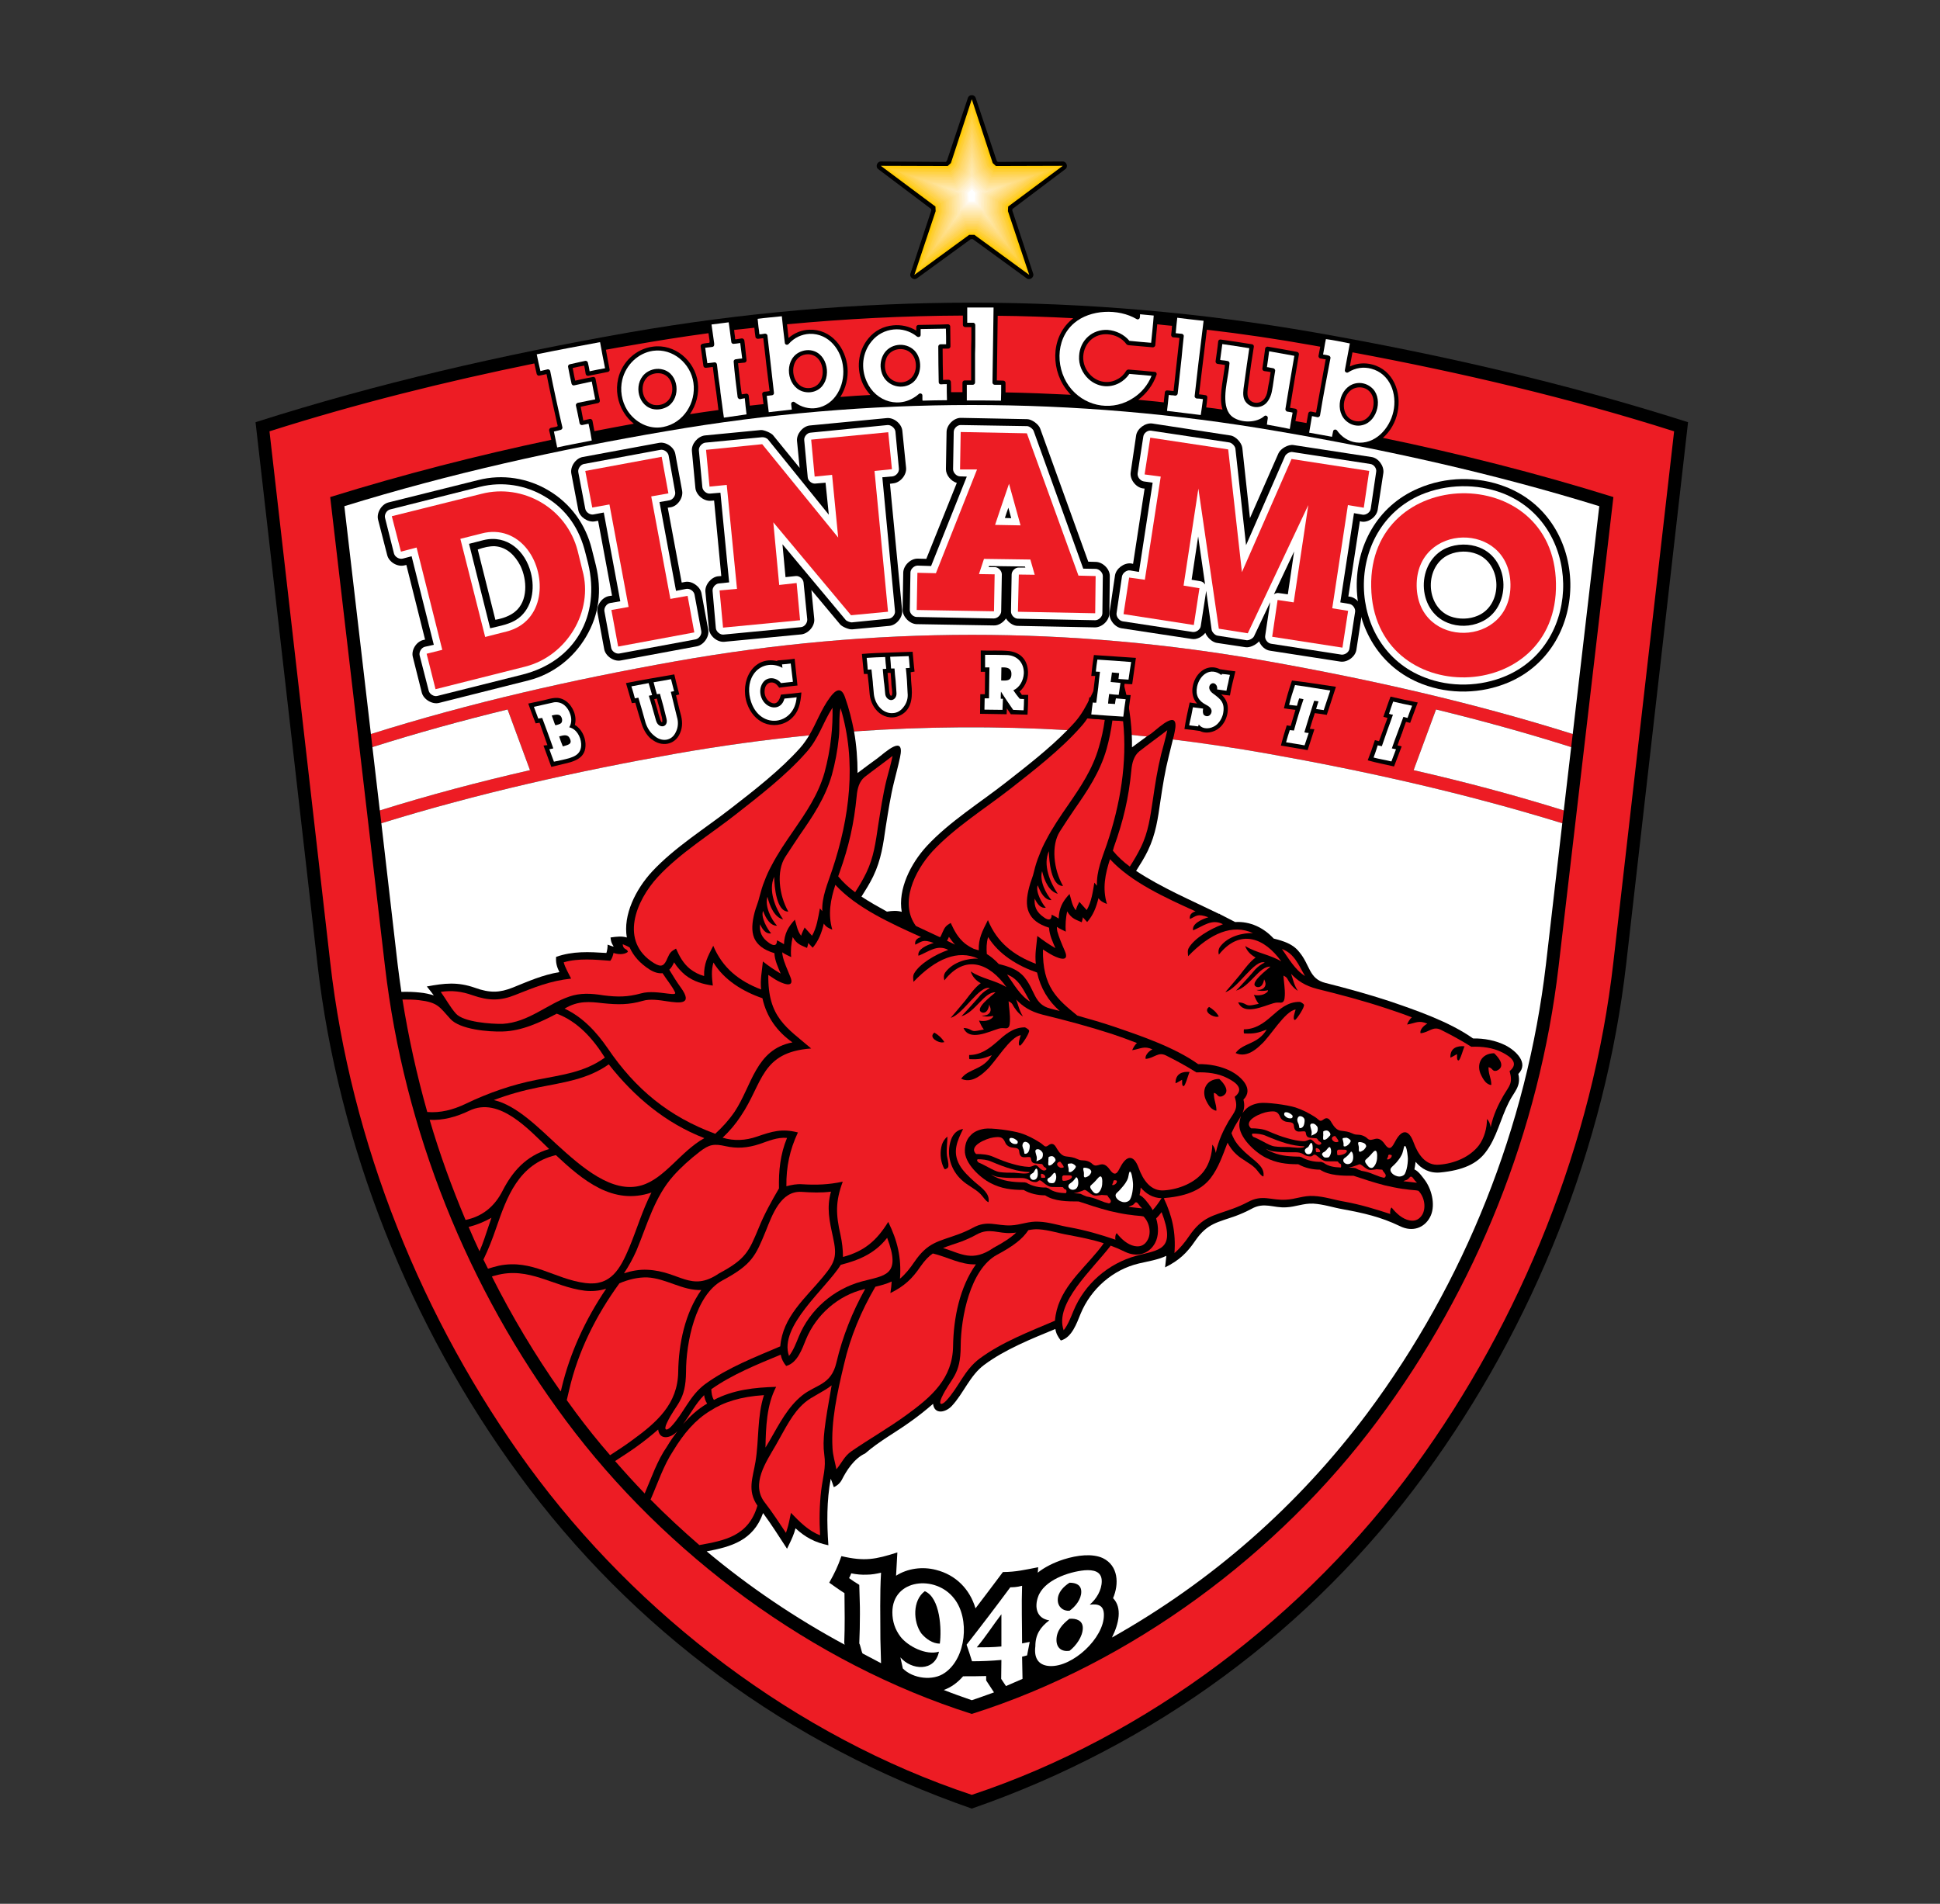 <svg width="54" height="53" viewBox="0 0 54 53" fill="none" xmlns="http://www.w3.org/2000/svg">
<rect x="0" y="0" width="54" height="53" fill="#333333" stroke="none"/>
<path d="M27.02 6.659L25.523 7.749C25.439 7.816 25.305 7.719 25.342 7.616L25.923 5.859L25.917 5.817L24.445 4.708C24.36 4.648 24.409 4.496 24.518 4.496L26.329 4.508L26.359 4.472L26.941 2.727C26.971 2.624 27.129 2.624 27.159 2.727L27.741 4.472L27.771 4.508L29.582 4.496C29.691 4.496 29.74 4.648 29.655 4.708L28.183 5.817L28.177 5.859L28.758 7.616C28.795 7.719 28.662 7.816 28.577 7.749L27.08 6.659H27.02Z" fill="black"/>
<path d="M27.05 50.35C21.98 48.593 17.606 45.382 14.437 41.045C11.414 36.913 9.415 31.903 8.834 26.82L7.113 11.754C10.512 10.669 13.983 9.876 17.491 9.258C23.833 8.149 30.267 8.149 36.61 9.258C40.118 9.876 43.589 10.669 46.987 11.754L45.267 26.82C44.685 31.903 42.686 36.913 39.663 41.045C36.495 45.382 32.121 48.593 27.05 50.35Z" fill="black"/>
<path d="M39.482 33.151L39.421 33.139C39.336 33.133 39.276 33.127 39.227 33.121C39.173 33.115 39.106 33.102 39.033 33.096C38.87 33.072 38.706 33.036 38.543 32.999C38.24 32.921 37.949 32.824 37.676 32.733C37.38 32.733 36.998 32.733 36.743 32.563C36.537 32.563 36.319 32.515 36.138 32.412C36.138 32.412 36.132 32.412 36.126 32.412C35.804 32.412 35.52 32.376 35.223 32.224C34.938 32.079 34.484 31.667 34.496 31.303C34.502 31.212 34.52 31.134 34.544 31.067C34.49 31.17 34.417 31.267 34.35 31.394C34.326 31.443 34.302 31.491 34.278 31.546C34.296 31.6 34.326 31.667 34.356 31.721C34.441 31.879 34.617 32.054 34.781 32.188C35.005 32.376 35.205 32.515 35.168 32.751C35.102 32.751 34.993 32.569 34.938 32.521C34.793 32.376 34.569 32.285 34.411 32.133C34.314 32.048 34.229 31.927 34.169 31.812C34.035 32.157 33.92 32.509 33.696 32.8C33.46 33.102 33.078 33.296 32.43 33.351C32.418 33.357 32.406 33.357 32.394 33.357C32.63 33.854 32.733 34.314 32.691 34.884C32.848 34.75 32.981 34.587 33.096 34.417C33.472 33.866 33.757 33.854 34.32 33.648C34.453 33.599 34.593 33.539 34.732 33.466C35.138 33.242 35.38 33.424 35.792 33.399C36.065 33.387 36.283 33.278 36.568 33.296C36.865 33.309 37.137 33.405 37.428 33.454C37.888 33.539 38.258 33.654 38.706 33.799C38.682 33.799 38.694 33.636 38.736 33.617C38.864 33.781 39.039 33.938 39.233 33.975C39.415 34.011 39.518 33.926 39.585 33.823C39.7 33.636 39.657 33.327 39.482 33.151Z" fill="#ED1C24"/>
<path d="M34.587 30.988C34.605 30.958 34.629 30.928 34.653 30.904C34.756 30.788 34.901 30.734 35.047 30.71C35.241 30.679 35.828 30.758 36.059 30.831C36.246 30.892 36.434 30.988 36.604 31.097C36.719 31.17 36.731 31.249 36.834 31.17C36.84 31.164 36.852 31.158 36.858 31.152C36.967 31.085 37.028 31.188 37.076 31.273C37.131 31.364 37.21 31.467 37.325 31.479C37.452 31.497 37.525 31.497 37.652 31.558C37.688 31.576 37.731 31.588 37.779 31.588C37.876 31.588 37.979 31.618 38.058 31.691C38.203 31.837 38.324 31.534 38.548 31.855C38.694 32.067 38.761 31.909 38.833 31.782C39.003 31.455 39.203 31.406 39.348 31.806C39.463 32.121 39.675 32.461 40.063 32.424C40.469 32.394 40.911 32.218 41.166 31.885C41.317 31.679 41.39 31.406 41.39 31.152C41.444 31.206 41.475 31.273 41.493 31.382C41.566 31.031 41.711 30.74 41.85 30.498C42.014 30.219 42.117 30.165 42.02 29.819C42.298 29.595 42.038 29.413 41.814 29.298C41.553 29.165 41.244 29.129 40.954 29.141C40.675 28.965 40.384 28.808 40.105 28.668C39.881 28.559 39.784 28.741 39.542 28.765C39.512 28.692 39.603 28.565 39.73 28.498C39.487 28.395 39.415 28.48 39.166 28.523C39.191 28.462 39.233 28.377 39.3 28.323C39.069 28.232 38.833 28.153 38.597 28.074C37.961 27.862 37.319 27.693 36.658 27.529C36.331 27.444 36.119 27.305 35.938 27.111C35.992 27.263 36.016 27.42 36.125 27.584C35.986 27.499 35.889 27.354 35.828 27.238C35.804 27.202 35.762 27.178 35.725 27.16C35.731 27.299 35.774 27.541 35.762 27.723C35.756 27.826 35.744 27.935 35.61 27.911C35.58 27.911 35.532 27.905 35.447 27.929C35.168 28.008 34.623 28.28 34.465 27.905C34.629 27.911 34.659 27.965 34.732 27.984C34.799 28.002 34.889 27.977 35.035 27.947C35.035 27.941 35.029 27.941 35.029 27.935C34.974 27.869 34.938 27.778 34.902 27.699C34.968 27.711 35.162 27.735 35.283 27.608C35.289 27.596 35.295 27.584 35.295 27.566C35.156 27.602 35.023 27.584 34.974 27.559C35.186 27.572 35.253 27.444 35.217 27.335C35.205 27.311 35.198 27.281 35.186 27.263C35.168 27.384 35.108 27.511 34.98 27.475C34.738 27.39 35.277 26.99 35.362 26.911C35.047 26.893 34.799 27.469 34.405 27.578C34.411 27.584 34.895 27.051 34.944 26.984C35.023 26.905 35.108 26.839 35.205 26.796C34.92 26.693 34.453 27.529 34.108 27.62C34.223 27.487 34.368 27.317 34.508 27.148C34.653 26.96 34.792 26.772 34.95 26.657C34.829 26.59 34.714 26.493 34.659 26.336C34.968 26.53 35.362 26.578 35.665 26.766C35.205 26.118 34.52 25.833 33.926 26.578C33.908 26.499 33.914 26.433 33.95 26.372C34.169 26.057 34.611 25.966 34.877 25.978C34.314 25.718 33.696 25.972 33.072 26.62C33.066 26.536 33.048 26.463 33.09 26.39C33.242 26.124 33.678 25.863 34.041 25.73C33.732 25.566 33.49 25.785 33.211 25.9C33.169 25.724 33.435 25.597 33.635 25.536C33.32 25.421 33.302 25.506 33.12 25.585C33.102 25.463 33.175 25.403 33.278 25.372C32.424 24.985 31.479 24.555 30.897 23.919C30.764 24.331 30.679 24.73 30.812 25.167C30.721 25.13 30.637 25.094 30.576 25.003C30.515 25.257 30.431 25.476 30.261 25.669L30.14 25.536C30.14 25.585 30.122 25.627 30.11 25.675C29.958 25.603 29.837 25.591 29.704 25.372C29.667 25.548 29.649 25.754 29.667 25.936C29.595 25.9 29.48 25.851 29.419 25.803C29.419 25.839 29.419 25.875 29.431 25.93C29.474 26.087 29.552 26.275 29.637 26.469C29.801 26.839 29.395 26.657 29.225 26.554C29.159 26.512 29.092 26.475 29.031 26.433C29.013 27.475 29.425 27.814 29.988 28.274C30.334 28.371 30.673 28.468 31.012 28.583C31.739 28.832 32.69 29.153 33.351 29.625C33.666 29.619 33.981 29.68 34.259 29.819C34.526 29.959 34.92 30.304 34.611 30.613C34.653 30.77 34.629 30.885 34.587 30.988Z" fill="#ED1C24"/>
<path d="M32.084 33.69C32.175 33.593 32.254 33.478 32.333 33.357C32.084 33.351 31.896 33.23 31.751 33.06C31.745 33.121 31.739 33.193 31.721 33.26C31.721 33.266 31.721 33.272 31.721 33.272C31.836 33.321 31.951 33.49 32.024 33.587C32.048 33.623 32.066 33.654 32.084 33.69Z" fill="#ED1C24"/>
<path d="M32.333 33.745C32.285 33.812 32.236 33.866 32.182 33.92C32.254 34.157 32.254 34.417 32.151 34.605C32.006 34.878 31.685 35.029 31.309 34.847C31.176 34.781 31.049 34.726 30.916 34.678C30.413 35.338 29.34 36.283 29.607 37.034C29.728 36.883 29.807 36.671 29.88 36.495C30.189 35.744 30.849 35.175 31.624 34.962C32.267 34.787 32.745 34.817 32.333 33.745Z" fill="#ED1C24"/>
<path d="M28.625 34.247C28.462 34.49 28.226 34.678 27.753 34.932C27.002 35.338 26.747 36.683 26.741 37.464C26.741 38.306 26.469 38.349 26.208 38.912C26.117 39.118 26.208 39.13 26.336 38.997C26.693 38.615 26.832 38.149 27.268 37.822C27.892 37.361 28.656 37.071 29.365 36.768C29.431 35.944 30.061 35.429 30.552 34.835C30.619 34.75 30.679 34.678 30.722 34.611C30.407 34.508 30.085 34.447 29.74 34.381C29.456 34.332 29.195 34.241 28.91 34.223C28.807 34.217 28.716 34.229 28.625 34.247Z" fill="#ED1C24"/>
<path d="M26.25 34.744C26.759 34.902 27.068 35.144 27.656 34.738C27.947 34.581 28.14 34.454 28.286 34.314C28.237 34.32 28.195 34.326 28.152 34.326C27.789 34.351 27.541 34.169 27.183 34.369C27.044 34.447 26.892 34.514 26.747 34.569C26.559 34.635 26.396 34.684 26.25 34.744Z" fill="#ED1C24"/>
<path d="M26.584 26.299C26.523 26.233 26.469 26.16 26.414 26.081C26.396 26.124 26.378 26.16 26.36 26.19C26.433 26.227 26.511 26.263 26.584 26.299Z" fill="#ED1C24"/>
<path d="M29.498 28.147C29.177 27.862 28.964 27.511 28.867 27.075C28.334 26.893 27.801 26.572 27.504 26.087C27.456 26.251 27.456 26.408 27.468 26.56C27.589 26.633 27.698 26.729 27.801 26.838C28.068 26.905 28.334 26.984 28.516 27.208C28.819 27.578 28.777 27.965 29.243 28.08C29.334 28.105 29.419 28.123 29.498 28.147Z" fill="#ED1C24"/>
<path d="M27.165 35.199C26.747 35.217 26.371 34.992 25.965 34.896C25.85 34.974 25.741 35.09 25.626 35.253C25.39 35.604 25.166 35.81 24.784 35.998C24.802 35.889 24.814 35.78 24.82 35.677C24.675 35.744 24.518 35.786 24.366 35.822C23.972 36.495 23.669 37.216 23.494 37.979C23.3 38.791 23.13 39.566 23.173 40.318C23.185 40.53 23.239 40.687 23.282 40.905C23.445 40.705 23.5 40.542 23.7 40.402C24.191 40.063 24.736 39.754 25.233 39.391C25.935 38.882 26.517 38.373 26.529 37.476C26.541 36.695 26.711 35.841 27.165 35.199Z" fill="#ED1C24"/>
<path d="M29.11 25.27C28.971 25.294 28.874 25.173 28.801 25.015C28.783 25.221 28.838 25.391 29.062 25.542C29.171 25.621 29.274 25.633 29.274 25.463C29.34 25.5 29.407 25.53 29.468 25.573C29.48 25.282 29.571 25.1 29.771 24.888C29.819 25.039 29.837 25.209 29.946 25.342C29.964 25.258 30.007 25.179 30.043 25.106L30.249 25.336C30.382 25.106 30.419 24.827 30.461 24.573L30.534 24.658C30.516 24.258 30.679 23.882 30.806 23.513C31.182 22.404 31.382 21.229 31.261 20.072C31.164 20.066 31.067 20.06 30.964 20.054C30.928 20.332 30.873 20.599 30.8 20.859C30.613 21.508 30.261 22.023 29.904 22.537C29.765 22.737 29.637 22.937 29.504 23.143C29.25 23.537 29.328 24.209 29.589 24.664C29.256 24.67 29.201 23.967 29.195 23.695C29.025 24.076 29.225 24.561 29.443 24.882C29.207 24.821 29.074 24.537 29.007 24.252C28.928 24.518 29.11 24.876 29.268 25.058C29.086 25.064 28.965 24.858 28.886 24.646C28.813 24.821 29.013 25.167 29.11 25.27Z" fill="#ED1C24"/>
<path d="M31.449 24.125C31.558 23.955 31.667 23.773 31.758 23.585C31.97 23.149 32.018 22.731 32.091 22.259C32.151 21.841 32.218 21.417 32.321 20.999C32.382 20.774 32.442 20.556 32.491 20.332C32.484 20.332 32.478 20.338 32.478 20.338C32.236 20.526 31.963 20.72 31.709 20.92C31.564 21.041 31.509 21.235 31.491 21.447C31.418 22.216 31.267 22.852 31.006 23.579C30.994 23.616 30.988 23.652 30.976 23.682C31.115 23.852 31.273 23.997 31.449 24.125Z" fill="#ED1C24"/>
<path d="M36.325 27.172C36.15 26.875 36.034 26.548 35.683 26.42C35.865 26.675 36.047 27.002 36.325 27.172Z" fill="#ED1C24"/>
<path d="M28.832 26.832C28.801 26.56 28.85 26.33 28.874 26.057C29.05 26.19 29.189 26.287 29.377 26.396C29.304 26.227 29.207 26.021 29.201 25.827C28.892 25.73 28.723 25.591 28.638 25.397C28.553 25.203 28.577 24.967 28.65 24.688C28.686 24.543 28.753 24.403 28.783 24.258C28.82 24.1 28.868 23.949 28.929 23.803C28.983 23.658 29.044 23.525 29.116 23.392C29.298 23.04 29.51 22.731 29.728 22.416C30.074 21.913 30.413 21.417 30.588 20.799C30.661 20.556 30.716 20.302 30.752 20.035C30.588 20.023 30.431 20.011 30.267 19.999C30.213 20.084 30.146 20.169 30.074 20.247C29.522 20.871 28.777 21.447 28.129 21.956C27.414 22.513 26.578 23.034 25.96 23.695C25.445 24.258 25.033 25.148 25.494 25.778C25.718 25.881 25.942 25.991 26.166 26.093C26.19 26.063 26.209 26.015 26.233 25.96C26.299 25.809 26.33 25.772 26.463 25.694C26.566 25.918 26.669 26.112 26.863 26.269C26.942 26.33 27.026 26.378 27.105 26.415C27.154 26.427 27.196 26.445 27.244 26.457C27.232 26.118 27.347 25.918 27.499 25.615C27.753 26.239 28.214 26.596 28.832 26.832Z" fill="#ED1C24"/>
<path d="M31.83 33.866L31.77 33.854C31.691 33.848 31.624 33.842 31.576 33.836C31.521 33.83 31.455 33.817 31.382 33.811C31.218 33.787 31.055 33.751 30.891 33.714C30.588 33.636 30.298 33.539 30.025 33.448C29.728 33.448 29.346 33.448 29.092 33.278C28.886 33.278 28.668 33.23 28.492 33.127C28.486 33.127 28.48 33.127 28.48 33.127C28.153 33.127 27.868 33.09 27.578 32.939C27.287 32.794 26.838 32.382 26.857 32.018C26.863 31.842 26.917 31.709 27.008 31.618C27.105 31.503 27.25 31.449 27.402 31.424C27.59 31.394 28.177 31.473 28.407 31.546C28.601 31.606 28.783 31.703 28.953 31.812C29.068 31.885 29.08 31.964 29.183 31.885C29.189 31.879 29.201 31.873 29.207 31.867C29.322 31.8 29.377 31.903 29.425 31.988C29.48 32.079 29.558 32.182 29.674 32.194C29.801 32.212 29.873 32.212 30.001 32.273C30.037 32.291 30.079 32.303 30.128 32.303C30.231 32.303 30.334 32.333 30.407 32.406C30.558 32.551 30.673 32.248 30.897 32.569C31.049 32.781 31.115 32.624 31.182 32.497C31.352 32.169 31.552 32.121 31.697 32.521C31.812 32.836 32.024 33.175 32.412 33.139C32.818 33.108 33.266 32.933 33.514 32.6C33.666 32.394 33.739 32.121 33.745 31.867C33.793 31.921 33.823 31.988 33.842 32.097C33.914 31.745 34.06 31.455 34.199 31.212C34.369 30.934 34.472 30.879 34.369 30.534C34.653 30.31 34.393 30.128 34.163 30.013C33.908 29.88 33.593 29.843 33.302 29.855C33.024 29.68 32.733 29.522 32.454 29.383C32.236 29.274 32.133 29.456 31.891 29.48C31.861 29.407 31.951 29.274 32.079 29.213C31.842 29.11 31.764 29.195 31.515 29.237C31.54 29.177 31.582 29.092 31.648 29.038C31.418 28.947 31.182 28.862 30.946 28.783C30.31 28.577 29.674 28.407 29.007 28.244C28.68 28.159 28.468 28.02 28.286 27.826C28.341 27.977 28.371 28.135 28.474 28.298C28.341 28.214 28.238 28.068 28.177 27.953C28.153 27.917 28.111 27.892 28.074 27.874C28.08 28.014 28.123 28.256 28.111 28.438C28.105 28.541 28.099 28.65 27.959 28.625C27.929 28.625 27.88 28.613 27.796 28.638C27.517 28.723 26.978 28.995 26.82 28.619C26.984 28.625 27.014 28.68 27.081 28.698C27.147 28.716 27.238 28.686 27.384 28.662C27.384 28.656 27.378 28.656 27.378 28.65C27.323 28.583 27.287 28.492 27.25 28.413C27.317 28.426 27.511 28.45 27.632 28.323C27.644 28.311 27.644 28.298 27.644 28.28C27.505 28.317 27.372 28.298 27.323 28.274C27.535 28.286 27.602 28.159 27.565 28.05C27.553 28.02 27.541 27.989 27.535 27.965C27.517 28.086 27.468 28.214 27.341 28.189C27.087 28.099 27.62 27.711 27.711 27.626C27.396 27.608 27.147 28.183 26.76 28.292C26.766 28.298 27.244 27.765 27.293 27.699C27.372 27.62 27.456 27.553 27.553 27.511C27.268 27.408 26.808 28.244 26.463 28.335C26.578 28.201 26.723 28.032 26.863 27.862C27.008 27.674 27.141 27.487 27.299 27.372C27.178 27.305 27.069 27.202 27.02 27.044C27.317 27.244 27.711 27.293 28.014 27.481C27.553 26.826 26.875 26.542 26.287 27.293C26.263 27.208 26.269 27.141 26.305 27.081C26.529 26.766 26.966 26.675 27.226 26.687C26.669 26.433 26.051 26.681 25.427 27.335C25.421 27.25 25.403 27.172 25.445 27.099C25.596 26.832 26.033 26.572 26.396 26.445C26.087 26.281 25.845 26.499 25.566 26.608C25.524 26.433 25.79 26.311 25.99 26.251C25.675 26.136 25.657 26.221 25.475 26.299C25.457 26.178 25.53 26.117 25.639 26.087C24.779 25.7 23.834 25.269 23.252 24.633C23.119 25.045 23.04 25.445 23.167 25.881C23.076 25.845 22.991 25.808 22.931 25.712C22.87 25.972 22.785 26.19 22.622 26.384L22.495 26.251C22.495 26.299 22.477 26.342 22.464 26.39C22.313 26.317 22.192 26.305 22.065 26.087C22.022 26.263 22.004 26.469 22.022 26.645C21.95 26.608 21.834 26.56 21.774 26.511C21.774 26.548 21.78 26.584 21.792 26.639C21.828 26.796 21.913 26.984 21.992 27.178C22.155 27.553 21.75 27.372 21.58 27.268C21.513 27.226 21.453 27.184 21.386 27.141C21.368 28.329 21.901 28.607 22.579 29.189C21.174 29.292 21.241 30.152 20.623 31.067C20.477 31.291 20.308 31.491 20.114 31.673C20.435 31.77 20.756 31.752 21.071 31.642C21.495 31.497 21.762 31.412 22.21 31.527C21.98 32.018 21.883 32.485 21.889 33.024C22.034 32.987 22.18 32.957 22.331 32.969C22.725 32.993 23.064 32.981 23.458 32.897C23.252 33.454 23.264 33.805 23.397 34.387C23.44 34.587 23.464 34.787 23.464 34.993C24.058 34.835 24.403 34.538 24.724 34.017C24.979 34.538 25.094 35.005 25.051 35.598C25.209 35.465 25.336 35.302 25.451 35.132C25.827 34.581 26.111 34.569 26.675 34.363C26.808 34.314 26.947 34.254 27.081 34.181C27.487 33.957 27.729 34.132 28.141 34.114C28.413 34.102 28.632 33.993 28.916 34.011C29.213 34.023 29.486 34.12 29.777 34.169C30.237 34.254 30.607 34.363 31.055 34.514C31.031 34.514 31.043 34.35 31.085 34.332C31.212 34.496 31.388 34.653 31.582 34.69C31.764 34.726 31.873 34.641 31.933 34.538C32.054 34.35 32.006 34.041 31.83 33.866Z" fill="#ED1C24"/>
<path d="M24.694 34.46C24.355 34.896 23.906 35.084 23.404 35.211C22.992 35.871 21.671 36.925 21.962 37.749C22.083 37.598 22.162 37.386 22.234 37.21C22.543 36.459 23.204 35.889 23.979 35.677C24.621 35.502 25.1 35.532 24.694 34.46Z" fill="#ED1C24"/>
<path d="M23.185 34.435C23.088 33.993 23.003 33.617 23.131 33.175C22.858 33.211 22.585 33.199 22.313 33.181C21.731 33.145 21.495 33.823 21.313 34.278C21.029 34.968 20.931 35.205 20.108 35.647C19.35 36.053 19.096 37.398 19.096 38.179C19.09 39.021 18.817 39.063 18.557 39.627C18.466 39.827 18.557 39.845 18.684 39.712C19.041 39.33 19.187 38.864 19.623 38.536C20.253 38.076 21.01 37.785 21.719 37.482C21.786 36.658 22.416 36.144 22.907 35.55C23.252 35.132 23.306 34.98 23.185 34.435Z" fill="#ED1C24"/>
<path d="M21.683 33.084C21.671 32.6 21.719 32.133 21.907 31.679C21.634 31.655 21.392 31.764 21.143 31.849C20.798 31.964 20.501 31.976 20.198 31.909C19.877 31.837 19.744 31.855 19.471 32.067C19.205 32.273 18.956 32.497 18.75 32.727C18.217 33.321 18.017 34.096 17.715 34.817C17.618 35.035 17.503 35.247 17.369 35.447C17.581 35.38 17.799 35.338 18.023 35.35C18.926 35.393 19.229 35.986 20.011 35.453C20.762 35.053 20.847 34.835 21.113 34.199C21.271 33.805 21.471 33.448 21.683 33.084Z" fill="#ED1C24"/>
<path d="M19.908 31.564C20.108 31.382 20.289 31.182 20.447 30.952C20.931 30.225 21.034 29.213 22.058 29.02C21.628 28.716 21.337 28.311 21.222 27.79C20.689 27.608 20.156 27.287 19.859 26.796C19.793 27.014 19.817 27.22 19.841 27.438C19.556 27.396 19.314 27.329 19.078 27.148C18.962 27.051 18.854 26.936 18.763 26.79C18.726 26.875 18.684 26.948 18.629 26.996C18.732 27.166 18.835 27.335 18.95 27.493C19.296 27.971 18.932 27.929 18.563 27.875C18.363 27.844 18.096 27.802 17.896 27.862C17.503 27.977 17.194 27.971 16.782 27.929C16.418 27.887 16.097 27.85 15.715 28.08C16.224 28.317 16.606 28.735 16.915 29.183C17.696 30.334 18.629 31.091 19.908 31.564Z" fill="#ED1C24"/>
<path d="M18.442 27.093C18.339 27.105 18.217 27.075 18.09 26.996C17.811 26.82 17.63 26.608 17.527 26.378C17.46 26.336 17.363 26.299 17.333 26.287C17.345 26.451 17.454 26.396 17.478 26.499C17.375 26.584 17.194 26.572 17.078 26.529C17.06 26.608 17.036 26.687 16.988 26.747C16.57 26.717 16.103 26.669 15.691 26.79C15.727 26.935 15.831 27.105 15.897 27.244C15.316 27.305 14.873 27.487 14.34 27.699C13.934 27.862 13.613 27.868 13.147 27.705C12.856 27.602 12.577 27.565 12.268 27.614C12.414 27.814 12.529 28.038 12.692 28.22C12.904 28.456 13.674 28.51 13.989 28.504C14.716 28.462 15.225 27.953 15.855 27.741C16.14 27.644 16.436 27.65 16.806 27.711C17.194 27.759 17.466 27.759 17.842 27.656C18.072 27.59 18.357 27.632 18.593 27.662C18.775 27.686 18.817 27.674 18.787 27.62C18.708 27.45 18.551 27.268 18.442 27.093Z" fill="#ED1C24"/>
<path d="M19.52 35.914C18.993 35.932 18.539 35.587 18.012 35.562C17.751 35.556 17.485 35.623 17.242 35.726C16.594 36.616 16.091 37.616 15.843 38.694C15.819 38.791 15.8 38.882 15.776 38.979C15.861 39.1 15.952 39.215 16.037 39.337C16.334 39.736 16.649 40.13 16.982 40.512C17.182 40.379 17.388 40.251 17.581 40.106C18.284 39.597 18.866 39.088 18.878 38.191C18.89 37.41 19.066 36.556 19.52 35.914Z" fill="#ED1C24"/>
<path d="M17.515 34.732C17.727 34.223 17.884 33.684 18.133 33.2C17.06 33.563 16.224 32.86 15.473 32.158C14.431 32.406 14.104 33.339 13.813 34.181C13.71 34.484 13.595 34.781 13.456 35.066C13.498 35.15 13.541 35.235 13.583 35.32C13.692 35.284 13.795 35.259 13.892 35.235C14.819 35.047 15.437 35.611 16.297 35.72C17.006 35.811 17.266 35.32 17.515 34.732Z" fill="#ED1C24"/>
<path d="M19.605 31.685C18.526 31.267 17.654 30.534 16.945 29.631C16.345 30.055 15.673 30.134 14.982 30.273C14.558 30.358 14.146 30.473 13.746 30.625C14.383 30.77 15.013 31.418 15.491 31.855C16.188 32.491 17.042 33.242 17.86 32.999C18.508 32.806 18.944 32.054 19.605 31.685Z" fill="#ED1C24"/>
<path d="M21.465 25.984C21.325 26.009 21.228 25.887 21.155 25.73C21.137 25.936 21.192 26.105 21.416 26.257C21.525 26.33 21.628 26.348 21.628 26.178C21.695 26.215 21.761 26.245 21.822 26.287C21.834 25.996 21.931 25.815 22.125 25.603C22.173 25.754 22.198 25.924 22.3 26.051C22.319 25.972 22.367 25.893 22.397 25.821L22.603 26.051C22.737 25.821 22.773 25.542 22.822 25.288L22.888 25.366C22.87 24.973 23.04 24.597 23.161 24.227C23.651 22.767 23.851 21.204 23.397 19.714C23.343 19.944 23.379 20.284 23.349 20.532C23.312 20.901 23.246 21.241 23.155 21.574C22.967 22.222 22.616 22.737 22.258 23.252C22.125 23.452 21.991 23.652 21.858 23.858C21.604 24.252 21.683 24.924 21.943 25.378C21.61 25.384 21.555 24.682 21.549 24.409C21.38 24.791 21.58 25.276 21.798 25.597C21.561 25.536 21.434 25.251 21.361 24.966C21.283 25.233 21.465 25.59 21.628 25.772C21.44 25.772 21.319 25.572 21.24 25.36C21.168 25.536 21.368 25.881 21.465 25.984Z" fill="#ED1C24"/>
<path d="M23.803 24.839C23.912 24.67 24.021 24.488 24.112 24.3C24.324 23.864 24.373 23.446 24.445 22.973C24.512 22.555 24.573 22.131 24.676 21.713C24.736 21.489 24.797 21.271 24.845 21.047C24.839 21.047 24.839 21.053 24.833 21.053C24.591 21.241 24.318 21.435 24.064 21.634C23.918 21.756 23.864 21.95 23.846 22.162C23.773 22.925 23.628 23.567 23.367 24.294C23.355 24.33 23.343 24.367 23.331 24.397C23.47 24.567 23.628 24.712 23.803 24.839Z" fill="#ED1C24"/>
<path d="M28.674 27.887C28.498 27.59 28.383 27.263 28.032 27.13C28.213 27.39 28.395 27.717 28.674 27.887Z" fill="#ED1C24"/>
<path d="M21.186 27.547C21.156 27.275 21.21 27.038 21.235 26.766C21.404 26.899 21.544 26.996 21.731 27.105C21.659 26.936 21.562 26.73 21.556 26.536C21.253 26.445 21.077 26.305 20.992 26.112C20.913 25.918 20.932 25.681 21.004 25.403C21.041 25.257 21.107 25.118 21.138 24.973C21.18 24.815 21.222 24.664 21.283 24.518C21.337 24.373 21.398 24.24 21.471 24.106C21.653 23.755 21.865 23.446 22.083 23.131C22.428 22.628 22.773 22.131 22.949 21.514C23.034 21.198 23.101 20.865 23.137 20.514C23.167 20.253 23.179 19.987 23.173 19.702C22.895 20.132 22.798 20.556 22.428 20.962C21.877 21.586 21.132 22.162 20.483 22.671C19.775 23.228 18.926 23.749 18.315 24.409C17.697 25.076 17.23 26.215 18.206 26.814C18.418 26.942 18.49 26.887 18.581 26.669C18.648 26.517 18.678 26.487 18.817 26.408C18.914 26.627 19.017 26.82 19.211 26.978C19.332 27.069 19.459 27.135 19.599 27.172C19.587 26.832 19.702 26.627 19.853 26.33C20.114 26.948 20.568 27.311 21.186 27.547Z" fill="#ED1C24"/>
<path d="M10.324 20.435L10.366 20.799C11.608 20.405 12.862 20.059 14.129 19.75L14.752 21.441C13.347 21.762 11.948 22.131 10.572 22.561L10.615 22.919C13.299 22.089 16.055 21.471 18.823 20.98C20.059 20.762 21.295 20.593 22.525 20.471C22.731 20.12 22.852 19.757 23.101 19.417C23.252 19.211 23.416 19.096 23.525 19.423C23.634 19.732 23.712 20.047 23.773 20.362C25.754 20.223 27.729 20.211 29.71 20.326C29.783 20.253 29.849 20.181 29.916 20.108C30.31 19.66 30.413 19.157 30.746 18.702C30.891 18.497 31.061 18.381 31.17 18.709C31.37 19.272 31.473 19.866 31.503 20.459C31.642 20.477 31.782 20.49 31.921 20.502C31.976 20.471 32.024 20.435 32.073 20.399C32.267 20.247 32.842 19.696 32.697 20.375C32.684 20.447 32.666 20.52 32.648 20.587C33.526 20.696 34.399 20.823 35.277 20.98C38.046 21.471 40.796 22.089 43.486 22.919L43.529 22.561C42.153 22.131 40.754 21.762 39.348 21.441L39.972 19.75C41.239 20.059 42.492 20.405 43.734 20.799L43.777 20.435C41.008 19.563 38.167 18.921 35.308 18.412C29.783 17.424 24.318 17.43 18.793 18.412C15.934 18.921 13.093 19.563 10.324 20.435Z" fill="#ED1C24"/>
<path d="M26.269 47.048C26.529 47.151 26.79 47.242 27.05 47.333C27.256 47.266 27.462 47.188 27.668 47.115L27.45 46.782C27.45 46.758 27.45 46.685 27.45 46.66C27.232 46.667 27.026 46.667 26.808 46.667C26.656 46.842 26.475 46.976 26.269 47.048Z" fill="white"/>
<path d="M18.557 12.002C15.528 12.517 12.523 13.184 9.585 14.092L10.324 20.435C13.093 19.563 15.934 18.921 18.793 18.412C24.318 17.43 29.783 17.424 35.308 18.412C38.167 18.921 41.008 19.563 43.777 20.435L44.516 14.092C41.578 13.184 38.573 12.517 35.544 12.002C29.91 11.033 24.191 11.033 18.557 12.002Z" fill="white"/>
<path d="M16.218 12.723L18.345 12.329C18.538 12.293 18.769 12.45 18.799 12.644L18.987 13.662C19.023 13.856 18.866 14.086 18.672 14.122L18.587 14.134L18.975 16.218L19.072 16.2C19.259 16.164 19.49 16.328 19.526 16.515L19.714 17.533C19.75 17.727 19.587 17.957 19.393 17.994L17.278 18.387C17.084 18.424 16.854 18.266 16.818 18.072L16.63 17.055C16.594 16.861 16.751 16.631 16.951 16.594L17.036 16.582L16.648 14.498L16.551 14.516C16.364 14.546 16.133 14.395 16.097 14.201L15.903 13.183C15.867 12.989 16.024 12.759 16.218 12.723Z" fill="black"/>
<path d="M16.255 12.917L18.381 12.523C18.478 12.505 18.593 12.584 18.611 12.681L18.793 13.698C18.811 13.795 18.732 13.91 18.635 13.928L18.357 13.977L18.817 16.449L19.102 16.394C19.199 16.376 19.314 16.455 19.332 16.552L19.52 17.57C19.538 17.666 19.459 17.782 19.362 17.8L17.242 18.193C17.145 18.212 17.03 18.133 17.012 18.036L16.824 17.018C16.806 16.921 16.885 16.806 16.982 16.788L17.266 16.739L16.806 14.268L16.521 14.322C16.424 14.341 16.309 14.262 16.291 14.165L16.097 13.147C16.079 13.05 16.158 12.935 16.255 12.917Z" fill="white"/>
<path d="M17.018 16.982L17.497 16.897L16.964 14.044L16.485 14.129L16.291 13.111L18.418 12.717L18.605 13.735L18.127 13.82L18.66 16.673L19.139 16.588L19.326 17.606L17.206 18L17.018 16.982Z" fill="#ED1C24"/>
<path d="M22.258 13.026L22.185 12.275C22.167 12.081 22.349 11.863 22.543 11.845L24.687 11.639C24.881 11.621 25.099 11.796 25.117 11.996L25.221 13.026C25.239 13.226 25.057 13.438 24.863 13.456L24.772 13.468L25.111 16.994C25.13 17.188 24.954 17.406 24.754 17.424L23.724 17.521C23.639 17.533 23.439 17.449 23.385 17.382L22.585 16.425L22.664 17.224C22.688 17.424 22.506 17.636 22.307 17.661L20.162 17.867C19.962 17.885 19.75 17.703 19.732 17.509L19.635 16.473C19.617 16.279 19.799 16.061 19.992 16.043L20.077 16.037L19.877 13.935L19.786 13.941C19.587 13.959 19.374 13.777 19.356 13.584L19.259 12.554C19.241 12.36 19.423 12.148 19.617 12.123L21.18 11.972C21.265 11.966 21.465 12.051 21.519 12.117L22.258 13.026Z" fill="black"/>
<path d="M21.386 12.245L23.07 14.329L22.979 13.438L22.695 13.462C22.598 13.474 22.489 13.383 22.483 13.287L22.386 12.257C22.373 12.16 22.464 12.051 22.561 12.045L24.706 11.833C24.803 11.826 24.912 11.917 24.924 12.014L25.021 13.044C25.033 13.147 24.942 13.25 24.845 13.262L24.56 13.287L24.912 17.012C24.924 17.109 24.833 17.218 24.736 17.224L23.706 17.327C23.664 17.327 23.561 17.291 23.537 17.255L21.78 15.152L21.865 16.067L22.149 16.037C22.252 16.025 22.355 16.116 22.367 16.213L22.47 17.242C22.476 17.345 22.392 17.454 22.289 17.46L20.144 17.666C20.047 17.679 19.938 17.588 19.926 17.491L19.835 16.455C19.823 16.358 19.914 16.249 20.011 16.243L20.296 16.213L20.053 13.717L19.768 13.741C19.666 13.753 19.562 13.662 19.55 13.565L19.453 12.535C19.447 12.438 19.538 12.335 19.635 12.323L21.21 12.172C21.271 12.166 21.35 12.196 21.386 12.245Z" fill="white"/>
<path d="M23.688 17.128L21.525 14.541L21.689 16.285L22.174 16.231L22.27 17.267L20.126 17.473L20.029 16.437L20.514 16.394L20.229 13.499L19.75 13.547L19.653 12.523L21.216 12.366L23.331 14.965L23.161 13.22L22.676 13.268L22.579 12.239L24.724 12.033L24.827 13.062L24.342 13.111L24.718 17.03L23.688 17.128Z" fill="#ED1C24"/>
<path d="M34.58 12.469L34.792 14.425L35.586 12.62C35.647 12.487 35.859 12.366 36.004 12.39L38.173 12.723C38.367 12.747 38.53 12.972 38.506 13.165L38.349 14.189C38.318 14.389 38.094 14.553 37.9 14.522L37.852 14.51L37.531 16.606L37.585 16.613C37.779 16.649 37.943 16.873 37.912 17.067L37.755 18.091C37.725 18.285 37.5 18.448 37.307 18.418L35.35 18.115C35.217 18.097 35.101 17.988 35.047 17.854C34.956 17.957 34.786 18.036 34.671 18.018L33.865 17.897C33.744 17.879 33.599 17.745 33.55 17.618C33.46 17.733 33.308 17.812 33.175 17.788L31.218 17.491C31.024 17.461 30.855 17.236 30.885 17.043L31.036 16.019C31.067 15.825 31.291 15.661 31.485 15.686L31.539 15.698L31.86 13.602L31.806 13.596C31.612 13.565 31.442 13.341 31.473 13.147L31.624 12.123C31.654 11.93 31.878 11.766 32.072 11.79L34.247 12.123C34.393 12.142 34.562 12.323 34.58 12.469Z" fill="black"/>
<path d="M34.387 12.487L34.684 15.177L35.768 12.699C35.798 12.632 35.907 12.572 35.974 12.584L38.143 12.917C38.24 12.929 38.324 13.038 38.306 13.135L38.155 14.159C38.143 14.262 38.028 14.341 37.931 14.329L37.688 14.286L37.307 16.77L37.555 16.812C37.652 16.825 37.737 16.94 37.719 17.037L37.561 18.061C37.549 18.157 37.434 18.236 37.337 18.224L35.38 17.921C35.283 17.909 35.198 17.794 35.217 17.697L35.356 16.764L34.908 17.709C34.877 17.776 34.768 17.83 34.702 17.824L33.896 17.697C33.823 17.691 33.738 17.6 33.726 17.533L33.575 16.449L33.423 17.43C33.411 17.527 33.296 17.606 33.199 17.594L31.248 17.297C31.152 17.279 31.067 17.17 31.079 17.073L31.23 16.049C31.248 15.952 31.358 15.867 31.454 15.88L31.703 15.922L32.084 13.438L31.836 13.402C31.733 13.384 31.654 13.275 31.666 13.178L31.824 12.154C31.836 12.057 31.945 11.972 32.042 11.99L34.217 12.317C34.29 12.329 34.374 12.414 34.387 12.487ZM33.544 16.273L33.351 14.934L33.169 16.14L33.417 16.182C33.466 16.189 33.514 16.225 33.544 16.273ZM35.459 16.546C35.501 16.516 35.55 16.503 35.592 16.51L35.847 16.546L36.022 15.352L35.459 16.546Z" fill="white"/>
<path d="M37.367 18.03L35.411 17.727L35.562 16.703L36.01 16.77L36.416 14.062L34.732 17.63L33.926 17.503L33.357 13.602L32.945 16.303L33.387 16.376L33.23 17.4L31.273 17.097L31.43 16.079L31.867 16.14L32.309 13.268L31.86 13.208L32.018 12.184L34.187 12.511L34.569 15.928L35.95 12.778L38.112 13.111L37.961 14.135L37.519 14.062L37.083 16.934L37.525 17.006L37.367 18.03Z" fill="#ED1C24"/>
<path d="M23.918 44.122C23.821 44.062 23.724 44.001 23.634 43.934C23.658 43.892 23.676 43.85 23.694 43.801C23.839 43.831 23.985 43.844 24.124 43.838C24.264 43.838 24.397 43.813 24.524 43.783C24.488 44.395 24.506 45.019 24.506 45.637C24.512 45.831 24.518 46.109 24.524 46.303L24.009 46.031C23.979 45.982 23.948 45.8 23.918 45.752C23.93 45.479 23.936 45.207 23.936 44.934C23.936 44.807 23.936 44.68 23.93 44.546C23.924 44.413 23.924 44.268 23.918 44.122Z" fill="white"/>
<path d="M25.881 46.133H25.724V46.243H25.881V46.133Z" stroke="black" stroke-width="0.018"/>
<path d="M26.136 45.982C25.772 46.091 25.275 45.831 25.069 45.57C24.912 45.364 24.839 45.14 24.839 44.886C24.839 43.953 26.045 43.832 26.56 44.504C27.002 45.061 26.893 46.164 26.299 46.57C25.972 46.806 25.409 46.733 25.13 46.449C25.106 46.346 25.088 46.243 25.063 46.14C25.366 46.497 26.02 46.552 26.136 45.982ZM26.16 45.758C26.214 45.364 26.172 44.48 25.742 44.298C25.396 44.553 25.415 45.152 25.645 45.473C25.772 45.625 25.96 45.758 26.16 45.758Z" fill="white"/>
<path d="M27.189 45.861C27.432 45.861 27.632 45.861 27.874 45.837C27.874 45.54 27.874 45.243 27.874 44.94C27.632 45.255 27.444 45.558 27.189 45.861ZM27.056 46.249C27.008 46.091 26.959 45.946 26.905 45.788C27.317 45.261 27.723 44.728 28.122 44.189C28.177 44.189 28.304 44.189 28.45 44.147C28.431 44.68 28.45 45.219 28.45 45.752C28.516 45.74 28.589 45.722 28.662 45.71C28.637 45.837 28.613 45.964 28.589 46.085C28.541 46.097 28.498 46.109 28.45 46.122C28.45 46.328 28.462 46.533 28.462 46.739L28.001 46.939C27.977 46.909 27.892 46.77 27.868 46.739C27.868 46.558 27.874 46.388 27.874 46.212C27.602 46.237 27.329 46.249 27.056 46.249Z" fill="white"/>
<path d="M29.77 45.958C29.952 45.819 30.14 45.558 30.14 45.322C30.14 45.11 29.952 45.049 29.764 45.067C29.57 45.219 29.407 45.401 29.407 45.655C29.407 45.879 29.552 45.988 29.77 45.958ZM29.77 44.843C29.934 44.728 30.097 44.522 30.097 44.316C30.097 44.128 29.958 44.062 29.77 44.062C29.6 44.171 29.443 44.334 29.443 44.54C29.443 44.728 29.582 44.855 29.77 44.843ZM30.188 43.716C30.43 43.698 30.667 43.74 30.667 44.019C30.667 44.274 30.515 44.516 30.333 44.673C30.576 44.643 30.727 44.698 30.727 44.958C30.733 45.6 29.861 46.412 29.225 46.382C28.952 46.37 28.77 46.212 28.819 45.831C28.819 45.51 28.952 45.303 29.207 45.11C28.849 45.055 28.795 44.74 28.892 44.462C29.049 43.995 29.74 43.759 30.188 43.716Z" fill="white"/>
<path d="M43.528 22.562L43.734 20.799C42.492 20.405 41.238 20.06 39.972 19.751L39.348 21.441C40.754 21.762 42.153 22.132 43.528 22.562Z" fill="white"/>
<path d="M30.322 19.411L30.412 19.429C30.437 19.224 30.461 19.023 30.485 18.818H30.376C30.394 18.624 30.418 18.43 30.449 18.236C30.836 18.26 31.23 18.291 31.618 18.315C31.582 18.569 31.551 18.799 31.515 19.048C31.442 19.048 31.376 19.042 31.303 19.036C31.285 19.139 31.273 19.236 31.261 19.339C31.327 19.345 31.4 19.351 31.473 19.351C31.436 19.599 31.406 19.835 31.369 20.084C30.994 20.053 30.618 20.029 30.243 19.999C30.261 19.799 30.285 19.605 30.322 19.411Z" fill="black"/>
<path d="M30.418 19.557C30.443 19.563 30.479 19.563 30.515 19.563C30.534 19.417 30.552 19.272 30.57 19.133C30.582 18.987 30.6 18.848 30.618 18.703C30.576 18.703 30.54 18.697 30.503 18.697C30.515 18.581 30.527 18.472 30.546 18.363C30.855 18.381 31.176 18.406 31.485 18.43C31.473 18.509 31.46 18.593 31.448 18.672C31.436 18.757 31.424 18.842 31.412 18.921C31.321 18.915 31.224 18.909 31.133 18.902C31.139 18.848 31.145 18.793 31.151 18.739C31.085 18.733 31.018 18.727 30.951 18.721C30.939 18.818 30.927 18.896 30.915 18.987C31 18.993 31.091 19.005 31.188 19.012C31.17 19.12 31.157 19.23 31.139 19.345C31.048 19.339 30.958 19.333 30.873 19.32C30.861 19.411 30.849 19.502 30.843 19.587C30.909 19.593 30.976 19.593 31.036 19.599C31.042 19.551 31.048 19.496 31.061 19.442C31.151 19.448 31.242 19.46 31.333 19.466C31.321 19.551 31.309 19.623 31.297 19.708C31.285 19.793 31.279 19.878 31.267 19.951C30.97 19.932 30.673 19.914 30.376 19.89C30.388 19.781 30.4 19.666 30.418 19.557Z" fill="white"/>
<path d="M35.817 20.193C35.853 20.199 35.889 20.205 35.926 20.211C35.968 20.059 36.017 19.914 36.059 19.762C35.95 19.75 35.847 19.738 35.738 19.72C35.798 19.46 35.877 19.199 35.962 18.945C36.368 18.993 36.774 19.06 37.186 19.12C37.101 19.381 37.016 19.641 36.931 19.902C36.822 19.884 36.707 19.866 36.598 19.853C36.55 19.999 36.501 20.144 36.459 20.29L36.586 20.302C36.525 20.495 36.459 20.689 36.398 20.883C36.144 20.841 35.901 20.798 35.653 20.756C35.702 20.568 35.756 20.38 35.817 20.193Z" fill="black"/>
<path d="M35.901 20.326C35.938 20.332 35.98 20.332 36.017 20.338C36.095 20.047 36.186 19.751 36.283 19.466C36.241 19.454 36.198 19.448 36.162 19.442C36.138 19.508 36.12 19.581 36.101 19.648C36.029 19.642 35.956 19.63 35.883 19.623C35.926 19.442 35.986 19.254 36.047 19.072C36.374 19.114 36.701 19.175 37.028 19.224C36.968 19.405 36.907 19.587 36.846 19.769C36.78 19.763 36.707 19.745 36.634 19.738C36.653 19.666 36.677 19.599 36.701 19.526C36.659 19.52 36.622 19.514 36.58 19.508C36.489 19.799 36.392 20.096 36.307 20.387C36.344 20.399 36.38 20.405 36.428 20.405C36.392 20.52 36.35 20.635 36.313 20.75C36.138 20.72 35.968 20.69 35.798 20.665C35.829 20.55 35.865 20.435 35.901 20.326Z" fill="white"/>
<path d="M38.27 20.605C38.312 20.617 38.349 20.623 38.385 20.635C38.464 20.417 38.542 20.205 38.621 19.987L38.506 19.956C38.573 19.769 38.633 19.581 38.706 19.393C38.961 19.454 39.209 19.508 39.463 19.557C39.391 19.744 39.324 19.938 39.251 20.126C39.215 20.114 39.179 20.108 39.136 20.096C39.094 20.211 39.051 20.326 39.015 20.441H39.009C38.997 20.477 39.009 20.447 39.003 20.471C38.967 20.562 38.93 20.653 38.9 20.75L39.015 20.78C38.942 20.968 38.876 21.156 38.803 21.338C38.561 21.283 38.312 21.235 38.07 21.168C38.143 20.98 38.209 20.799 38.27 20.605Z" fill="black"/>
<path d="M38.349 20.75C38.385 20.756 38.421 20.768 38.464 20.774C38.512 20.629 38.567 20.483 38.615 20.338C38.67 20.187 38.724 20.041 38.773 19.896C38.736 19.896 38.7 19.884 38.664 19.872C38.7 19.762 38.736 19.647 38.779 19.532C38.955 19.575 39.13 19.611 39.306 19.647C39.258 19.762 39.221 19.872 39.179 19.987C39.136 19.975 39.1 19.968 39.064 19.956C39.009 20.102 38.955 20.247 38.9 20.399C38.846 20.544 38.791 20.689 38.742 20.835C38.779 20.841 38.815 20.853 38.858 20.859C38.815 20.968 38.773 21.083 38.73 21.198C38.561 21.156 38.391 21.132 38.234 21.089C38.276 20.98 38.312 20.865 38.349 20.75Z" fill="white"/>
<path d="M33.399 20.35C33.254 20.326 33.115 20.314 32.969 20.296C33.005 20.053 33.06 19.799 33.115 19.557C33.181 19.569 33.254 19.575 33.321 19.587C33.139 19.387 33.163 19.09 33.284 18.872C33.43 18.618 33.696 18.503 33.957 18.63C34.102 18.654 34.241 18.672 34.387 18.69C34.332 18.921 34.272 19.133 34.235 19.363C34.157 19.357 34.072 19.345 33.993 19.332C34.108 19.435 34.169 19.557 34.175 19.69C34.193 19.981 34.029 20.284 33.751 20.368C33.636 20.405 33.502 20.405 33.399 20.35Z" fill="black"/>
<path d="M33.351 20.223C33.266 20.211 33.187 20.205 33.102 20.193C33.114 20.108 33.139 20.023 33.157 19.939C33.175 19.854 33.187 19.775 33.205 19.69C33.302 19.702 33.399 19.714 33.49 19.727C33.484 19.751 33.472 19.823 33.496 19.884C33.526 19.939 33.648 19.981 33.708 19.866C33.775 19.727 33.623 19.648 33.575 19.624C33.363 19.515 33.272 19.363 33.321 19.115C33.393 18.788 33.69 18.557 33.999 18.794C34.005 18.782 34.005 18.769 34.011 18.763C34.09 18.769 34.163 18.775 34.235 18.788C34.217 18.866 34.199 18.939 34.187 19.012C34.169 19.084 34.15 19.157 34.138 19.23C34.047 19.218 33.963 19.206 33.878 19.193C33.884 19.175 33.884 19.109 33.854 19.072C33.751 18.921 33.532 19.133 33.757 19.302C33.981 19.466 34.108 19.563 34.041 19.884C34.005 20.017 33.932 20.126 33.842 20.193C33.702 20.296 33.478 20.32 33.369 20.169C33.363 20.187 33.357 20.205 33.351 20.223Z" fill="white"/>
<path d="M21.634 18.405V18.387C21.798 18.375 21.955 18.363 22.119 18.339C22.143 18.587 22.173 18.836 22.198 19.084C22.028 19.102 21.858 19.12 21.689 19.145C21.628 19.066 21.58 18.999 21.471 18.999C21.349 19.005 21.289 19.114 21.283 19.223C21.271 19.345 21.325 19.478 21.434 19.544C21.616 19.654 21.695 19.502 21.737 19.338C21.931 19.32 22.119 19.302 22.307 19.278C22.282 19.575 22.24 19.835 21.992 20.035C21.78 20.199 21.501 20.229 21.259 20.126C21.059 20.035 20.889 19.86 20.792 19.581C20.586 18.969 20.956 18.248 21.634 18.405Z" fill="black"/>
<path d="M21.78 18.593C21.774 18.563 21.774 18.533 21.768 18.496C21.847 18.49 21.931 18.484 22.01 18.472C22.028 18.642 22.053 18.811 22.071 18.981C21.962 18.993 21.847 19.005 21.738 19.017C21.61 18.848 21.344 18.823 21.223 19.023C21.15 19.139 21.144 19.29 21.192 19.417C21.314 19.744 21.738 19.817 21.835 19.448C21.944 19.435 22.065 19.429 22.174 19.411C22.119 20.187 21.174 20.326 20.908 19.544C20.823 19.29 20.829 19.005 20.962 18.793C21.144 18.496 21.501 18.436 21.78 18.593Z" fill="white"/>
<path d="M18.817 19.357C18.86 19.526 18.896 19.702 18.944 19.872C18.993 20.047 19.011 20.229 18.926 20.417C18.787 20.744 18.405 20.805 18.133 20.574V20.581C17.981 20.453 17.896 20.284 17.842 20.096C17.787 19.92 17.733 19.738 17.684 19.563L17.587 19.575C17.533 19.387 17.478 19.199 17.424 19.017C17.872 18.927 18.32 18.854 18.769 18.775C18.811 18.963 18.86 19.151 18.908 19.332L18.817 19.357ZM18.211 19.466C18.242 19.563 18.272 19.666 18.302 19.769C18.314 19.829 18.332 19.89 18.363 19.987C18.411 20.15 18.46 20.15 18.423 19.969C18.399 19.872 18.375 19.781 18.351 19.69C18.326 19.611 18.302 19.526 18.284 19.448L18.211 19.466Z" fill="black"/>
<path d="M18.672 19.26C18.726 19.49 18.787 19.72 18.842 19.956C18.89 20.108 18.872 20.259 18.817 20.368C18.702 20.641 18.411 20.659 18.212 20.483C18.102 20.399 18.018 20.271 17.969 20.12C17.909 19.89 17.836 19.654 17.769 19.423C17.739 19.429 17.709 19.436 17.672 19.442C17.642 19.332 17.612 19.217 17.575 19.108C17.733 19.078 17.896 19.048 18.054 19.017C18.09 19.133 18.121 19.242 18.151 19.351C18.121 19.357 18.09 19.363 18.06 19.369C18.133 19.599 18.193 19.829 18.26 20.059C18.327 20.302 18.617 20.259 18.551 20.005C18.496 19.775 18.436 19.544 18.369 19.314C18.345 19.32 18.314 19.32 18.284 19.326C18.248 19.217 18.224 19.108 18.193 18.993C18.357 18.969 18.508 18.939 18.678 18.908C18.708 19.023 18.733 19.133 18.763 19.242C18.733 19.248 18.702 19.254 18.672 19.26Z" fill="white"/>
<path d="M25.348 18.715C25.354 18.787 25.36 18.866 25.36 18.939C25.366 19.005 25.372 19.084 25.378 19.163C25.397 19.472 25.354 19.793 25.021 19.932C24.809 20.023 24.567 19.956 24.415 19.793C24.282 19.654 24.215 19.472 24.203 19.284C24.191 19.108 24.167 18.933 24.149 18.763H24.046C24.027 18.569 24.009 18.387 23.991 18.206C24.118 18.194 24.246 18.187 24.373 18.181C24.712 18.169 25.057 18.157 25.403 18.145C25.421 18.327 25.433 18.515 25.457 18.696L25.348 18.715ZM24.706 18.733C24.712 18.805 24.718 18.878 24.724 18.951C24.736 19.029 24.736 19.078 24.742 19.126C24.748 19.175 24.748 19.363 24.803 19.369C24.857 19.375 24.827 19.175 24.821 19.139C24.815 19.084 24.809 19.029 24.809 18.963C24.803 18.884 24.797 18.811 24.791 18.733H24.706Z" fill="black"/>
<path d="M25.214 18.599C25.226 18.715 25.238 18.83 25.245 18.945C25.251 19.06 25.257 19.175 25.263 19.29C25.281 19.442 25.233 19.581 25.154 19.678C25.081 19.781 24.972 19.853 24.839 19.853C24.718 19.86 24.59 19.805 24.499 19.708C24.409 19.617 24.342 19.478 24.324 19.326C24.318 19.211 24.299 19.096 24.294 18.981C24.281 18.872 24.269 18.757 24.257 18.636C24.221 18.642 24.191 18.642 24.154 18.642C24.148 18.539 24.136 18.424 24.124 18.315C24.287 18.303 24.463 18.297 24.639 18.291C24.645 18.399 24.657 18.515 24.669 18.618C24.639 18.624 24.602 18.624 24.572 18.624C24.584 18.739 24.59 18.854 24.602 18.963C24.621 19.078 24.627 19.199 24.639 19.308C24.645 19.411 24.724 19.49 24.808 19.49C24.899 19.484 24.96 19.399 24.954 19.296C24.948 19.181 24.936 19.066 24.93 18.951C24.918 18.842 24.905 18.727 24.899 18.611C24.869 18.611 24.833 18.611 24.802 18.611C24.796 18.509 24.79 18.393 24.778 18.284C24.948 18.278 25.123 18.272 25.293 18.266C25.311 18.381 25.311 18.49 25.323 18.593C25.287 18.599 25.251 18.599 25.214 18.599Z" fill="white"/>
<path d="M28.607 18.618C28.643 18.848 28.559 19.102 28.377 19.254C28.383 19.26 28.383 19.26 28.389 19.266C28.413 19.296 28.431 19.32 28.444 19.345C28.504 19.345 28.565 19.345 28.619 19.345C28.619 19.526 28.613 19.708 28.601 19.896L28.135 19.884C28.098 19.829 28.062 19.775 28.026 19.72L28.02 19.884L27.28 19.872C27.28 19.69 27.287 19.508 27.287 19.326H27.414C27.414 19.114 27.42 18.908 27.42 18.703H27.299V18.109C27.553 18.121 27.862 18.097 28.104 18.127C28.383 18.169 28.565 18.333 28.607 18.618Z" fill="black"/>
<path d="M28.153 18.769C28.159 18.581 28.001 18.575 27.874 18.581C27.874 18.702 27.868 18.823 27.868 18.945C27.989 18.945 28.153 18.975 28.153 18.769ZM28.008 18.236C28.31 18.236 28.51 18.454 28.498 18.751C28.486 18.945 28.383 19.139 28.207 19.217C28.262 19.302 28.323 19.381 28.383 19.453C28.419 19.46 28.462 19.46 28.504 19.46C28.504 19.562 28.498 19.672 28.492 19.775L28.201 19.762C28.086 19.593 27.971 19.429 27.862 19.254C27.856 19.32 27.856 19.387 27.856 19.453C27.874 19.453 27.892 19.453 27.917 19.453L27.904 19.762L27.402 19.756C27.402 19.653 27.408 19.55 27.408 19.441C27.444 19.441 27.486 19.441 27.529 19.441C27.529 19.157 27.541 18.866 27.541 18.581C27.499 18.581 27.456 18.581 27.42 18.581C27.42 18.46 27.42 18.351 27.42 18.23C27.614 18.23 27.814 18.23 28.008 18.236Z" fill="white"/>
<path d="M13.31 13.365C13.989 13.19 14.698 13.311 15.273 13.656C15.885 14.02 16.303 14.601 16.473 15.286L16.588 15.746C16.751 16.425 16.691 17.091 16.309 17.733C15.97 18.309 15.406 18.763 14.722 18.939L12.22 19.569C12.032 19.617 11.79 19.472 11.741 19.284L11.493 18.297C11.438 18.103 11.584 17.867 11.778 17.818L11.832 17.806L11.311 15.728L11.257 15.74C11.063 15.789 10.826 15.649 10.778 15.455L10.524 14.468C10.475 14.28 10.62 14.038 10.808 13.989L13.31 13.365ZM13.777 15.207C13.631 15.201 13.474 15.237 13.298 15.298L13.789 17.255C14.019 17.212 14.201 17.14 14.334 17.031C14.704 16.734 14.673 16.14 14.486 15.752C14.34 15.468 14.11 15.231 13.777 15.207Z" fill="black"/>
<path d="M14.431 17.212C14.819 16.915 14.892 16.388 14.777 15.946C14.625 15.346 14.122 14.874 13.456 15.037L13.056 15.14L13.644 17.491C13.91 17.424 14.207 17.382 14.431 17.212ZM13.359 13.553C13.989 13.396 14.637 13.505 15.17 13.826C15.776 14.183 16.134 14.728 16.297 15.401L16.37 15.686C16.721 17.134 16.012 18.412 14.54 18.781L12.171 19.375C12.081 19.399 11.96 19.326 11.935 19.236L11.681 18.248C11.657 18.151 11.729 18.03 11.826 18.006L12.075 17.951L11.457 15.486L11.208 15.552C11.111 15.576 10.99 15.504 10.966 15.407L10.718 14.419C10.693 14.329 10.76 14.207 10.857 14.183L13.359 13.553Z" fill="white"/>
<path d="M13.408 13.747C14.547 13.456 15.77 14.135 16.079 15.334L16.213 15.88C16.528 17.012 15.782 18.26 14.625 18.557L12.123 19.187L11.875 18.2L12.311 18.091L11.596 15.243L11.16 15.358L10.906 14.371L13.408 13.747ZM14.098 17.582C15.171 17.309 15.231 16.025 14.686 15.304C14.371 14.892 13.904 14.722 13.414 14.85L12.814 15.001L13.505 17.733C13.698 17.685 13.898 17.63 14.098 17.582Z" fill="#ED1C24"/>
<path d="M39.481 13.596C40.239 13.268 41.123 13.25 41.893 13.547C44.273 14.456 44.328 18 41.989 18.999C41.232 19.32 40.354 19.339 39.584 19.042C37.21 18.133 37.143 14.589 39.481 13.596ZM40.366 17.158C40.608 17.249 40.899 17.243 41.135 17.14C41.838 16.843 41.82 15.704 41.111 15.425C40.869 15.328 40.584 15.334 40.342 15.437C39.645 15.74 39.657 16.879 40.366 17.158Z" fill="black"/>
<path d="M39.56 13.771C40.269 13.475 41.099 13.456 41.82 13.729C44.031 14.577 44.086 17.891 41.917 18.818C41.208 19.121 40.372 19.139 39.657 18.86C37.446 18.012 37.385 14.704 39.56 13.771ZM40.299 17.34C40.584 17.455 40.929 17.449 41.214 17.321C42.074 16.952 42.056 15.589 41.184 15.243C40.893 15.128 40.554 15.134 40.263 15.256C39.409 15.631 39.421 16.994 40.299 17.34Z" fill="white"/>
<path d="M39.433 16.315C39.463 18.084 42.068 18.036 42.044 16.267C42.014 14.498 39.409 14.546 39.433 16.315ZM38.167 16.34C38.094 12.929 43.256 12.832 43.31 16.237C43.383 19.66 38.227 19.768 38.167 16.34Z" fill="#ED1C24"/>
<path d="M25.784 15.558L26.633 13.444C26.469 13.395 26.33 13.226 26.33 13.062L26.348 12.02C26.354 11.826 26.554 11.626 26.754 11.633L28.589 11.669C28.716 11.669 28.91 11.808 28.953 11.929L30.292 15.637L30.504 15.643C30.698 15.649 30.898 15.843 30.891 16.043L30.879 17.073C30.879 17.273 30.679 17.466 30.479 17.466L28.329 17.424C28.202 17.424 28.074 17.333 28.002 17.218C27.923 17.333 27.79 17.418 27.662 17.412L25.512 17.376C25.318 17.369 25.124 17.17 25.124 16.976L25.142 15.94C25.148 15.74 25.348 15.546 25.548 15.552L25.784 15.558Z" fill="black"/>
<path d="M25.917 15.758L26.911 13.268L26.723 13.262C26.626 13.262 26.529 13.159 26.529 13.063L26.547 12.027C26.547 11.924 26.65 11.827 26.747 11.833L28.589 11.863C28.649 11.863 28.747 11.936 28.771 11.996L30.152 15.831L30.503 15.837C30.6 15.843 30.697 15.94 30.697 16.037L30.685 17.073C30.685 17.17 30.582 17.267 30.485 17.267L28.334 17.224C28.238 17.224 28.141 17.128 28.141 17.025L28.159 15.995C28.159 15.892 28.262 15.795 28.359 15.801H28.541L28.528 15.771L27.529 15.758L27.523 15.789H27.692C27.789 15.789 27.886 15.892 27.886 15.989L27.868 17.025C27.862 17.122 27.765 17.218 27.662 17.218L25.517 17.176C25.415 17.176 25.318 17.073 25.324 16.976L25.342 15.94C25.342 15.843 25.445 15.746 25.542 15.746L25.917 15.758ZM28.147 14.426L28.068 14.135C28.032 14.232 28.001 14.329 27.971 14.42L28.147 14.426Z" fill="white"/>
<path d="M26.051 15.958L27.196 13.069H26.723L26.741 12.027L28.583 12.063L30.019 16.025L30.497 16.037L30.485 17.073L28.334 17.031L28.359 15.995L28.801 16.001L28.68 15.577L27.389 15.559L27.25 15.982L27.686 15.989L27.668 17.018L25.517 16.982L25.536 15.946L26.051 15.958ZM28.407 14.626L28.086 13.468C27.953 13.85 27.826 14.232 27.698 14.613L28.407 14.626Z" fill="#ED1C24"/>
<path d="M38.785 11.457C38.894 10.966 38.694 10.403 38.167 10.264C37.961 10.209 37.731 10.233 37.525 10.367C37.482 10.391 37.428 10.354 37.434 10.306C37.482 10.058 37.525 9.809 37.573 9.561C37.349 9.518 37.131 9.47 36.907 9.44C36.889 9.518 36.877 9.591 36.864 9.67C36.852 9.737 36.84 9.803 36.828 9.87C36.84 9.87 36.858 9.876 36.87 9.876C36.907 9.882 36.949 9.888 36.986 9.9C37.016 9.906 37.04 9.943 37.034 9.967C36.98 10.245 36.931 10.506 36.883 10.767C36.84 10.991 36.792 11.275 36.743 11.566C36.737 11.596 36.701 11.621 36.67 11.615C36.622 11.602 36.574 11.596 36.519 11.584C36.495 11.742 36.465 11.893 36.44 12.045C36.652 12.081 36.864 12.123 37.076 12.16C37.089 12.105 37.095 12.057 37.107 12.008C37.113 11.954 37.185 11.942 37.216 11.984C37.349 12.172 37.537 12.287 37.743 12.317C38.276 12.39 38.682 11.93 38.785 11.457ZM37.931 11.833C37.785 11.875 37.628 11.839 37.507 11.748C37.131 11.475 37.27 10.785 37.719 10.676C37.87 10.639 38.034 10.676 38.155 10.773C38.512 11.039 38.361 11.724 37.931 11.833Z" fill="white"/>
<path d="M23.47 10.251C23.433 9.755 23.076 9.276 22.531 9.294C22.319 9.306 22.107 9.397 21.949 9.579C21.913 9.615 21.852 9.597 21.846 9.549C21.816 9.3 21.786 9.052 21.762 8.804C21.537 8.828 21.313 8.846 21.089 8.876C21.095 8.955 21.107 9.034 21.113 9.106C21.125 9.173 21.131 9.24 21.137 9.306C21.156 9.306 21.168 9.306 21.18 9.306C21.222 9.3 21.259 9.294 21.295 9.288C21.325 9.288 21.362 9.312 21.362 9.343C21.392 9.615 21.422 9.882 21.453 10.142C21.477 10.367 21.513 10.651 21.543 10.936C21.549 10.966 21.525 10.997 21.495 11.003C21.44 11.009 21.392 11.015 21.343 11.021C21.362 11.172 21.38 11.324 21.398 11.475C21.61 11.451 21.828 11.427 22.04 11.402C22.034 11.348 22.028 11.3 22.022 11.251C22.016 11.197 22.083 11.166 22.119 11.197C22.301 11.336 22.519 11.39 22.725 11.36C23.252 11.275 23.512 10.73 23.47 10.251ZM22.767 10.851C22.634 10.93 22.476 10.942 22.331 10.894C21.895 10.742 21.822 10.052 22.222 9.821C22.361 9.743 22.525 9.724 22.67 9.779C23.088 9.936 23.143 10.627 22.767 10.851Z" fill="white"/>
<path d="M16.703 9.525C16.115 9.634 15.527 9.743 14.94 9.864C14.97 10.021 15.006 10.173 15.043 10.33C15.109 10.312 15.176 10.3 15.243 10.282C15.273 10.276 15.309 10.3 15.315 10.33C15.418 10.851 15.533 11.378 15.655 11.899C15.661 11.924 15.636 11.96 15.612 11.966C15.546 11.984 15.479 12.002 15.418 12.014C15.449 12.16 15.479 12.305 15.509 12.457C15.83 12.384 16.157 12.329 16.472 12.263C16.448 12.105 16.418 11.948 16.382 11.796C16.327 11.809 16.267 11.821 16.206 11.833C16.176 11.839 16.139 11.815 16.133 11.784C16.103 11.621 16.067 11.451 16.03 11.287C16.024 11.257 16.048 11.227 16.079 11.215C16.242 11.184 16.406 11.148 16.569 11.118C16.533 10.954 16.503 10.785 16.472 10.621C16.309 10.657 16.139 10.694 15.976 10.73C15.951 10.736 15.915 10.712 15.909 10.682C15.873 10.53 15.842 10.367 15.812 10.209C15.806 10.185 15.83 10.149 15.854 10.143C16 10.106 16.145 10.082 16.291 10.046C16.321 10.04 16.357 10.064 16.363 10.094C16.382 10.173 16.4 10.252 16.412 10.336C16.557 10.306 16.697 10.276 16.842 10.252C16.794 10.009 16.745 9.767 16.703 9.525Z" fill="white"/>
<path d="M31.727 8.84C31.721 8.882 31.672 8.906 31.636 8.882C31.133 8.585 30.346 8.61 29.897 8.997C29.352 9.464 29.382 10.33 29.831 10.845C30.273 11.348 31 11.445 31.551 11.075C31.775 10.93 31.951 10.718 32.054 10.463C31.848 10.445 31.642 10.427 31.436 10.409C31.363 10.518 31.266 10.603 31.157 10.663C30.872 10.815 30.545 10.772 30.303 10.554C30.127 10.391 30.018 10.155 30.037 9.906C30.061 9.47 30.406 9.161 30.836 9.185C31.066 9.203 31.291 9.312 31.436 9.488C31.636 9.506 31.842 9.53 32.042 9.543C32.066 9.288 32.096 9.04 32.114 8.785C31.987 8.773 31.86 8.761 31.733 8.749C31.733 8.779 31.733 8.81 31.727 8.84Z" fill="white"/>
<path d="M32.532 10.997C32.52 11.142 32.502 11.287 32.484 11.439C32.799 11.475 33.114 11.518 33.423 11.554C33.447 11.409 33.465 11.257 33.484 11.112C33.423 11.1 33.362 11.094 33.308 11.094C33.278 11.088 33.247 11.057 33.253 11.027C33.29 10.718 33.32 10.427 33.356 10.13C33.405 9.731 33.453 9.325 33.502 8.931C33.368 8.919 33.241 8.901 33.114 8.888C32.999 8.876 32.878 8.858 32.769 8.846C32.751 8.991 32.739 9.137 32.726 9.276C32.787 9.282 32.842 9.288 32.902 9.294C32.932 9.3 32.957 9.337 32.95 9.361C32.926 9.567 32.908 9.767 32.89 9.961C32.854 10.3 32.817 10.633 32.781 10.96C32.775 10.991 32.745 11.015 32.714 11.015C32.678 11.009 32.636 11.003 32.593 11.003C32.575 10.997 32.557 10.997 32.532 10.997Z" fill="white"/>
<path d="M35.822 11.457C35.798 11.445 35.774 11.415 35.78 11.384C35.859 10.894 35.944 10.397 36.028 9.906C35.792 9.864 35.562 9.821 35.326 9.779C35.307 9.924 35.289 10.07 35.265 10.221C35.289 10.221 35.313 10.227 35.338 10.233C35.374 10.239 35.41 10.245 35.441 10.252C35.471 10.258 35.495 10.288 35.495 10.318C35.477 10.415 35.465 10.518 35.447 10.627C35.435 10.712 35.423 10.797 35.404 10.888C35.38 11.021 35.32 11.154 35.229 11.239C35.017 11.427 34.653 11.324 34.611 11.033C34.593 10.906 34.623 10.76 34.641 10.627C34.684 10.318 34.726 10.003 34.774 9.694C34.526 9.652 34.272 9.615 34.023 9.579C34.005 9.731 33.981 9.876 33.963 10.021C33.975 10.021 33.987 10.021 33.993 10.027C34.059 10.033 34.126 10.04 34.175 10.052C34.199 10.052 34.229 10.088 34.223 10.118C34.217 10.197 34.205 10.276 34.193 10.361C34.144 10.706 33.969 11.372 34.32 11.615C34.556 11.778 34.974 11.778 35.192 11.584C35.229 11.548 35.295 11.584 35.289 11.639C35.277 11.706 35.271 11.766 35.265 11.821C35.477 11.857 35.689 11.899 35.901 11.942C35.925 11.79 35.95 11.639 35.98 11.487C35.962 11.481 35.944 11.481 35.931 11.475C35.895 11.469 35.859 11.463 35.822 11.457Z" fill="white"/>
<path d="M20.604 11.112C20.574 11.118 20.538 11.087 20.532 11.057C20.513 10.893 20.489 10.724 20.471 10.56C20.453 10.397 20.434 10.233 20.422 10.07C20.416 10.039 20.441 10.009 20.471 10.003C20.513 9.997 20.556 9.991 20.598 9.985C20.616 9.985 20.634 9.985 20.659 9.979C20.64 9.839 20.622 9.694 20.604 9.549C20.544 9.561 20.483 9.567 20.416 9.573C20.386 9.573 20.356 9.549 20.356 9.518C20.338 9.397 20.326 9.294 20.313 9.191C20.301 9.112 20.295 9.04 20.283 8.973C20.126 8.991 19.968 9.016 19.805 9.034C19.829 9.209 19.853 9.373 19.877 9.543C19.883 9.585 19.889 9.646 19.829 9.658C19.762 9.664 19.695 9.676 19.629 9.682C19.647 9.827 19.671 9.973 19.689 10.112C19.756 10.106 19.823 10.094 19.889 10.088C19.92 10.082 19.95 10.112 19.956 10.142C19.98 10.373 20.011 10.603 20.047 10.839C20.047 10.845 20.047 10.839 20.053 10.918C20.089 11.154 20.113 11.39 20.15 11.627C20.362 11.596 20.568 11.566 20.78 11.536C20.762 11.39 20.744 11.239 20.731 11.087C20.689 11.094 20.647 11.1 20.604 11.112Z" fill="white"/>
<path d="M18.459 11.887C19.029 11.778 19.38 11.209 19.302 10.657C19.229 10.124 18.732 9.688 18.175 9.767C17.769 9.827 17.424 10.148 17.321 10.572C17.254 10.857 17.302 11.166 17.46 11.421C17.672 11.754 18.06 11.966 18.459 11.887ZM18.011 10.36C18.138 10.276 18.302 10.245 18.453 10.288C18.896 10.403 18.962 11.069 18.593 11.312C18.466 11.39 18.308 11.421 18.157 11.384C17.714 11.263 17.63 10.609 18.011 10.36Z" fill="white"/>
<path d="M26.911 10.712V11.148C27.226 11.148 27.541 11.148 27.862 11.154C27.868 11.009 27.868 10.863 27.868 10.712C27.807 10.712 27.747 10.712 27.686 10.712C27.656 10.712 27.625 10.682 27.625 10.651C27.638 9.955 27.644 9.258 27.656 8.561H26.923V8.985H27.092C27.117 8.985 27.147 9.016 27.147 9.046C27.147 9.179 27.147 9.312 27.147 9.446C27.147 9.579 27.147 9.712 27.141 9.846V10.651C27.141 10.682 27.11 10.712 27.08 10.712H26.911Z" fill="white"/>
<path d="M25.578 10.966C25.614 10.936 25.675 10.96 25.675 11.009C25.675 11.045 25.675 11.075 25.675 11.112C25.675 11.124 25.675 11.136 25.681 11.154C25.905 11.148 26.135 11.142 26.359 11.142C26.353 10.991 26.353 10.845 26.353 10.694C26.299 10.694 26.244 10.694 26.196 10.7C26.159 10.706 26.129 10.675 26.129 10.639C26.123 10.312 26.117 9.979 26.117 9.646C26.117 9.615 26.147 9.585 26.177 9.585H26.335C26.335 9.44 26.335 9.294 26.329 9.149C26.099 9.155 25.863 9.155 25.626 9.161C25.626 9.215 25.626 9.27 25.626 9.325C25.626 9.373 25.572 9.397 25.529 9.373C25.335 9.215 25.099 9.149 24.869 9.173C24.639 9.197 24.421 9.306 24.263 9.5C23.997 9.821 23.96 10.257 24.124 10.621C24.372 11.19 25.069 11.415 25.578 10.966ZM24.554 10.409C24.524 10.324 24.506 10.233 24.512 10.142C24.518 10.052 24.542 9.961 24.584 9.882C24.754 9.561 25.196 9.506 25.451 9.755C25.681 9.985 25.663 10.433 25.414 10.645C25.13 10.875 24.687 10.76 24.554 10.409Z" fill="white"/>
<path d="M17.557 9.615C17.327 9.652 17.097 9.694 16.866 9.736C16.897 9.918 16.933 10.1 16.969 10.288C16.975 10.318 16.951 10.348 16.921 10.354C16.739 10.391 16.557 10.427 16.376 10.463C16.345 10.469 16.309 10.445 16.303 10.415C16.291 10.336 16.279 10.257 16.261 10.179C16.151 10.197 16.049 10.221 15.94 10.245C15.964 10.36 15.982 10.482 16.012 10.597C16.176 10.56 16.339 10.524 16.509 10.494C16.539 10.488 16.57 10.512 16.576 10.542C16.612 10.742 16.654 10.948 16.697 11.148C16.703 11.178 16.679 11.214 16.648 11.221C16.485 11.257 16.327 11.287 16.164 11.324C16.188 11.451 16.212 11.578 16.236 11.705C16.297 11.693 16.358 11.675 16.418 11.663C16.448 11.657 16.485 11.681 16.491 11.711C16.509 11.808 16.527 11.905 16.545 12.002C16.915 11.929 17.278 11.863 17.642 11.796C17.533 11.711 17.436 11.602 17.363 11.481C17.188 11.202 17.133 10.863 17.206 10.542C17.315 10.07 17.709 9.712 18.163 9.652C18.787 9.561 19.338 10.045 19.423 10.639C19.465 10.96 19.381 11.275 19.205 11.53C19.471 11.487 19.732 11.451 19.998 11.415C19.98 11.251 19.956 11.093 19.938 10.936V10.93C19.932 10.906 19.932 10.899 19.926 10.857C19.895 10.639 19.865 10.427 19.841 10.215C19.792 10.221 19.75 10.227 19.708 10.233C19.689 10.233 19.665 10.239 19.647 10.239C19.617 10.245 19.587 10.221 19.58 10.191C19.556 10.009 19.526 9.821 19.502 9.639C19.496 9.609 19.526 9.579 19.55 9.573C19.568 9.567 19.629 9.555 19.683 9.549C19.756 9.543 19.756 9.549 19.75 9.476C19.738 9.409 19.732 9.343 19.72 9.276C18.999 9.373 18.278 9.488 17.557 9.615ZM14.873 10.118C14.898 10.221 14.916 10.318 14.94 10.415C14.952 10.445 14.988 10.469 15.013 10.457C15.079 10.445 15.146 10.427 15.213 10.415C15.303 10.875 15.406 11.336 15.509 11.796C15.527 11.875 15.54 11.863 15.455 11.887C15.412 11.893 15.376 11.905 15.334 11.911C15.303 11.917 15.279 11.954 15.285 11.984C15.309 12.069 15.328 12.16 15.346 12.244C13.274 12.681 11.22 13.208 9.191 13.838L10.717 26.911C11.251 31.467 13.013 35.871 15.752 39.548C18.52 43.268 22.61 46.309 27.05 47.715C31.491 46.309 35.58 43.268 38.348 39.548C41.087 35.871 42.85 31.467 43.383 26.911L44.909 13.838C42.795 13.177 40.657 12.638 38.494 12.19C38.7 12.008 38.845 11.754 38.9 11.481C39.021 10.93 38.785 10.3 38.197 10.148C37.997 10.094 37.779 10.106 37.573 10.203C37.597 10.076 37.621 9.942 37.646 9.809C40.669 10.373 43.667 11.075 46.599 12.008L44.909 26.784C44.34 31.8 42.353 36.755 39.378 40.833C36.355 44.97 31.933 48.345 27.05 49.968C22.167 48.345 17.745 44.97 14.722 40.833C11.747 36.755 9.76 31.8 9.191 26.784L7.501 12.008C9.918 11.239 12.383 10.627 14.873 10.118ZM36.749 9.652C36.676 9.639 36.61 9.627 36.543 9.615C35.562 9.44 34.58 9.294 33.593 9.179C33.52 9.779 33.447 10.379 33.375 10.978C33.435 10.984 33.496 10.99 33.556 11.002C33.587 11.002 33.611 11.039 33.605 11.069C33.599 11.16 33.587 11.251 33.575 11.342C33.726 11.36 33.877 11.378 34.029 11.402C33.926 11.075 34.035 10.639 34.071 10.348C34.084 10.282 34.09 10.221 34.096 10.16C34.059 10.154 34.017 10.148 33.98 10.142C33.938 10.136 33.908 10.136 33.89 10.13C33.859 10.13 33.835 10.094 33.835 10.063C33.859 9.882 33.89 9.694 33.908 9.506C33.908 9.476 33.944 9.446 33.974 9.452C34.271 9.494 34.562 9.536 34.853 9.585C34.883 9.591 34.907 9.621 34.901 9.652C34.847 9.985 34.798 10.312 34.756 10.645C34.744 10.748 34.714 10.881 34.726 10.996C34.75 11.214 35.017 11.287 35.168 11.13C35.234 11.063 35.271 10.966 35.283 10.869C35.295 10.778 35.313 10.694 35.331 10.609C35.344 10.53 35.356 10.445 35.368 10.36C35.35 10.354 35.331 10.354 35.313 10.348C35.277 10.342 35.234 10.336 35.186 10.33C35.156 10.324 35.132 10.288 35.138 10.257C35.168 10.075 35.192 9.888 35.216 9.7C35.222 9.67 35.259 9.645 35.289 9.651C35.562 9.694 35.834 9.748 36.107 9.797C36.137 9.803 36.161 9.839 36.155 9.87C36.071 10.36 35.986 10.857 35.907 11.354C35.925 11.354 35.937 11.36 35.949 11.36C35.986 11.366 36.022 11.372 36.058 11.378C36.089 11.384 36.113 11.42 36.107 11.451C36.089 11.542 36.077 11.633 36.058 11.723C36.161 11.742 36.264 11.76 36.367 11.778C36.386 11.687 36.398 11.596 36.416 11.505C36.422 11.475 36.458 11.451 36.489 11.457C36.519 11.463 36.561 11.469 36.598 11.481C36.646 11.487 36.634 11.487 36.64 11.439C36.682 11.227 36.719 11.008 36.767 10.742C36.81 10.494 36.858 10.245 36.901 10.003C36.882 10.003 36.864 9.997 36.846 9.997H36.852C36.816 9.991 36.779 9.985 36.749 9.979C36.719 9.973 36.695 9.936 36.701 9.906C36.719 9.821 36.731 9.736 36.749 9.652ZM32.623 9.07C32.49 9.058 32.351 9.046 32.212 9.028C32.193 9.221 32.175 9.415 32.157 9.615C32.157 9.639 32.121 9.67 32.09 9.67C31.86 9.652 31.63 9.627 31.4 9.609C31.394 9.609 31.363 9.591 31.357 9.585C31.236 9.415 31.036 9.318 30.83 9.306C30.467 9.282 30.176 9.543 30.152 9.918C30.14 10.112 30.218 10.306 30.358 10.445C30.558 10.645 30.855 10.694 31.097 10.56C31.206 10.506 31.291 10.421 31.351 10.318C31.363 10.3 31.394 10.288 31.412 10.288C31.654 10.306 31.896 10.33 32.145 10.354C32.181 10.354 32.206 10.397 32.193 10.433C32.096 10.718 31.915 10.954 31.684 11.13C31.921 11.154 32.157 11.172 32.393 11.202C32.405 11.105 32.411 11.015 32.424 10.924C32.424 10.893 32.454 10.869 32.484 10.869C32.52 10.869 32.563 10.875 32.605 10.881C32.63 10.881 32.648 10.887 32.666 10.887C32.72 10.397 32.775 9.9 32.83 9.409C32.769 9.397 32.714 9.397 32.654 9.391C32.623 9.391 32.599 9.355 32.599 9.324C32.611 9.24 32.617 9.155 32.623 9.07ZM29.873 8.858C29.17 8.822 28.474 8.797 27.771 8.791C27.765 9.391 27.753 9.991 27.747 10.591C27.807 10.591 27.868 10.597 27.928 10.597C27.959 10.597 27.989 10.627 27.989 10.657C27.989 10.742 27.989 10.833 27.989 10.924C28.595 10.936 29.201 10.96 29.806 10.99C29.782 10.972 29.764 10.948 29.746 10.924C29.249 10.36 29.225 9.415 29.819 8.906C29.837 8.888 29.855 8.876 29.873 8.858ZM26.802 8.785C25.172 8.791 23.536 8.876 21.907 9.028C21.919 9.155 21.937 9.282 21.949 9.409C22.119 9.264 22.319 9.185 22.525 9.179C23.137 9.155 23.542 9.682 23.591 10.239C23.615 10.518 23.542 10.815 23.391 11.051C23.67 11.027 23.948 11.009 24.227 10.996C24.148 10.906 24.076 10.809 24.021 10.694C23.833 10.288 23.869 9.785 24.172 9.421C24.348 9.203 24.596 9.082 24.857 9.058C25.075 9.034 25.305 9.082 25.505 9.203C25.505 9.173 25.505 9.137 25.505 9.1C25.505 9.076 25.535 9.046 25.56 9.046C25.838 9.04 26.111 9.04 26.39 9.028C26.42 9.028 26.45 9.058 26.45 9.088C26.45 9.276 26.456 9.458 26.456 9.646C26.456 9.676 26.426 9.706 26.396 9.706H26.238C26.238 9.997 26.244 10.288 26.25 10.578C26.299 10.572 26.353 10.572 26.408 10.572C26.438 10.572 26.468 10.603 26.468 10.633C26.474 10.73 26.474 10.821 26.474 10.918C26.578 10.918 26.687 10.918 26.79 10.918V10.651C26.79 10.621 26.82 10.591 26.85 10.591H27.032V9.845C27.032 9.712 27.032 9.579 27.038 9.446C27.038 9.33 27.038 9.221 27.038 9.106H26.862C26.832 9.106 26.802 9.076 26.802 9.046L26.802 8.785ZM20.998 9.124C20.81 9.143 20.622 9.167 20.435 9.185C20.441 9.252 20.447 9.312 20.459 9.379C20.465 9.458 20.453 9.452 20.526 9.44C20.568 9.433 20.61 9.427 20.647 9.421C20.677 9.415 20.713 9.446 20.719 9.476C20.744 9.658 20.756 9.839 20.78 10.027C20.786 10.051 20.762 10.088 20.731 10.094C20.689 10.1 20.653 10.1 20.61 10.106C20.586 10.112 20.568 10.112 20.544 10.112C20.562 10.257 20.574 10.403 20.592 10.548C20.604 10.694 20.628 10.839 20.647 10.978C20.689 10.972 20.731 10.966 20.774 10.96C20.804 10.954 20.84 10.984 20.84 11.015C20.853 11.112 20.859 11.202 20.871 11.293C20.998 11.281 21.125 11.263 21.252 11.251C21.24 11.16 21.228 11.069 21.216 10.972C21.21 10.942 21.24 10.912 21.271 10.905C21.307 10.905 21.343 10.899 21.386 10.893C21.434 10.887 21.422 10.893 21.416 10.845C21.392 10.633 21.361 10.415 21.331 10.154C21.301 9.9 21.277 9.651 21.246 9.415C21.228 9.415 21.21 9.421 21.192 9.421C21.162 9.427 21.125 9.427 21.095 9.433C21.065 9.433 21.028 9.409 21.028 9.379C21.016 9.294 21.004 9.209 20.998 9.124ZM38.082 10.863C37.991 10.79 37.864 10.766 37.743 10.796C37.391 10.881 37.282 11.439 37.573 11.657C37.67 11.723 37.791 11.748 37.906 11.717C38.233 11.633 38.361 11.075 38.082 10.863ZM25.336 10.548C25.535 10.391 25.548 10.021 25.366 9.839C25.172 9.646 24.821 9.688 24.687 9.936C24.657 10.003 24.639 10.076 24.633 10.148C24.627 10.221 24.639 10.3 24.663 10.366C24.766 10.639 25.111 10.736 25.336 10.548ZM22.628 9.888C22.519 9.845 22.385 9.858 22.282 9.918C21.973 10.1 22.028 10.663 22.367 10.784C22.482 10.821 22.603 10.809 22.706 10.748C22.997 10.572 22.955 10.009 22.628 9.888ZM18.187 11.269C17.842 11.178 17.781 10.651 18.072 10.457C18.175 10.397 18.302 10.373 18.423 10.403C18.769 10.494 18.811 11.027 18.526 11.209C18.429 11.275 18.302 11.293 18.187 11.269Z" fill="#ED1C24"/>
<path d="M10.366 20.799L10.572 22.562C11.948 22.132 13.347 21.762 14.752 21.441L14.129 19.751C12.862 20.06 11.608 20.405 10.366 20.799Z" fill="white"/>
<path d="M15.764 19.526C15.952 19.666 16.067 19.951 16 20.181C16.176 20.284 16.285 20.496 16.297 20.696C16.321 21.108 16 21.198 15.673 21.271L15.346 21.35C15.273 21.15 15.2 20.956 15.128 20.756L15.237 20.744C15.164 20.538 15.091 20.326 15.019 20.12C14.982 20.126 14.946 20.132 14.91 20.138C14.837 19.957 14.77 19.775 14.704 19.587C14.843 19.557 14.982 19.526 15.128 19.496C15.358 19.442 15.546 19.363 15.764 19.526Z" fill="black"/>
<path d="M15.455 20.187C15.419 20.102 15.395 20.011 15.358 19.92C15.407 19.908 15.486 19.884 15.552 19.902C15.637 19.92 15.679 20.066 15.619 20.132C15.601 20.151 15.498 20.193 15.455 20.187ZM15.425 19.551C15.237 19.593 15.049 19.636 14.861 19.678C14.904 19.787 14.94 19.896 14.983 20.005C15.019 19.999 15.061 19.993 15.092 19.987C15.146 20.126 15.195 20.272 15.249 20.411C15.298 20.55 15.352 20.69 15.401 20.835C15.364 20.841 15.334 20.853 15.292 20.859C15.334 20.98 15.376 21.09 15.419 21.205L15.649 21.156C15.94 21.09 16.194 21.029 16.176 20.702C16.164 20.508 16.043 20.29 15.843 20.247C15.903 20.163 15.922 20.023 15.873 19.884C15.807 19.684 15.655 19.526 15.425 19.551ZM15.667 20.78C15.625 20.684 15.595 20.593 15.564 20.502C15.655 20.478 15.788 20.429 15.849 20.538C15.958 20.726 15.794 20.738 15.667 20.78Z" fill="white"/>
<path d="M26.808 31.43C26.633 31.455 26.529 31.576 26.475 31.721C26.323 32.151 26.475 32.582 26.766 32.848C26.923 33 27.141 33.09 27.287 33.236C27.341 33.284 27.456 33.466 27.517 33.466C27.553 33.23 27.353 33.09 27.129 32.903C26.978 32.769 26.796 32.594 26.711 32.436C26.499 32.061 26.651 31.752 26.808 31.43Z" fill="black"/>
<path d="M26.372 31.643C26.287 31.709 26.251 31.782 26.22 31.861C26.16 32.061 26.172 32.291 26.257 32.485C26.269 32.503 26.281 32.551 26.311 32.551C26.36 32.533 26.39 32.509 26.396 32.485C26.414 32.364 26.36 32.242 26.354 32.133C26.342 31.964 26.372 31.8 26.372 31.643Z" fill="black"/>
<path d="M33.938 30.037C33.581 30.037 33.423 30.352 33.581 30.655C33.623 30.74 33.678 30.837 33.763 30.885C33.781 30.897 33.86 30.94 33.86 30.91C33.853 30.704 33.787 30.643 33.787 30.425C33.902 30.443 33.878 30.558 34.011 30.522C34.266 30.413 34.078 30.164 33.938 30.037Z" fill="black"/>
<path d="M33.114 29.843C32.927 29.825 32.715 29.88 32.721 30.158C32.763 30.146 32.896 30.061 32.902 30.061C32.914 30.092 32.884 30.231 32.945 30.237C32.993 30.243 33.084 29.886 33.114 29.843Z" fill="black"/>
<path d="M28.528 28.601C28.189 28.601 27.965 28.813 27.741 29.013C27.523 29.201 27.292 29.371 26.977 29.371C26.977 29.395 26.971 29.486 26.989 29.486C27.262 29.498 27.359 29.474 27.607 29.377C27.353 29.801 26.959 29.74 26.753 30.031C27.02 30.158 27.274 29.971 27.462 29.789C27.692 29.589 28.122 28.85 28.413 28.82C28.401 28.856 28.31 29.11 28.395 29.11C28.449 29.086 28.674 28.741 28.643 28.686C28.637 28.662 28.552 28.607 28.528 28.601Z" fill="black"/>
<path d="M26.008 28.747C25.827 28.886 26.136 29.044 26.245 29.019L26.287 29.013C26.208 28.886 26.111 28.807 26.008 28.747Z" fill="black"/>
<path d="M31.188 33.442C31.249 33.472 31.346 33.49 31.43 33.424C31.515 33.345 31.552 33.036 31.534 32.909C31.521 32.776 31.491 32.618 31.455 32.618C31.424 32.618 31.424 32.697 31.4 32.788C31.37 32.891 31.285 33 31.218 33.072C31.158 33.151 31.097 33.194 31.073 33.224C31.006 33.309 31.115 33.412 31.188 33.442Z" fill="white"/>
<path d="M30.418 33.169C30.449 33.206 30.485 33.236 30.533 33.224C30.588 33.218 30.667 33.109 30.679 32.975C30.691 32.842 30.673 32.739 30.624 32.751C30.576 32.763 30.521 32.854 30.455 32.915C30.4 32.969 30.364 32.999 30.358 33.006C30.321 33.06 30.382 33.121 30.418 33.169Z" fill="white"/>
<path d="M30.17 32.509C30.17 32.509 30.243 32.503 30.316 32.539C30.382 32.575 30.376 32.63 30.376 32.63C30.376 32.63 30.352 32.715 30.279 32.751C30.207 32.788 30.176 32.788 30.17 32.739C30.17 32.697 30.176 32.648 30.164 32.612C30.158 32.582 30.152 32.563 30.152 32.539C30.152 32.521 30.17 32.509 30.17 32.509Z" fill="white"/>
<path d="M29.74 33.012C29.728 33.06 29.794 33.139 29.891 33.121C29.994 33.103 30.024 32.982 30.012 32.891C30.006 32.794 29.958 32.745 29.94 32.794C29.909 32.836 29.855 32.903 29.812 32.927C29.782 32.951 29.746 32.969 29.74 33.012Z" fill="white"/>
<path d="M29.57 32.854C29.57 32.854 29.582 32.884 29.643 32.872C29.71 32.866 29.782 32.842 29.813 32.806C29.855 32.775 29.837 32.733 29.813 32.727C29.794 32.721 29.746 32.721 29.704 32.721C29.661 32.721 29.607 32.721 29.607 32.721C29.546 32.745 29.57 32.782 29.57 32.854Z" fill="#ED1C24"/>
<path d="M29.727 32.4C29.727 32.4 29.782 32.388 29.831 32.388C29.879 32.4 29.946 32.448 29.946 32.478C29.946 32.509 29.891 32.575 29.855 32.599C29.818 32.624 29.806 32.636 29.764 32.63C29.734 32.63 29.752 32.569 29.746 32.539C29.74 32.509 29.727 32.448 29.721 32.436C29.721 32.424 29.727 32.4 29.727 32.4Z" fill="white"/>
<path d="M29.51 32.339C29.528 32.358 29.649 32.503 29.595 32.503C29.564 32.515 29.528 32.515 29.504 32.503C29.407 32.461 29.389 32.358 29.51 32.339Z" fill="#ED1C24"/>
<path d="M29.189 32.212C29.189 32.212 29.25 32.17 29.31 32.194C29.358 32.218 29.401 32.291 29.371 32.327C29.34 32.358 29.298 32.412 29.262 32.43C29.225 32.448 29.195 32.455 29.183 32.436C29.171 32.412 29.183 32.327 29.183 32.303C29.177 32.285 29.189 32.212 29.189 32.212Z" fill="white"/>
<path d="M28.849 32.333C28.849 32.333 28.868 32.236 28.856 32.2C28.843 32.151 28.819 32.072 28.819 32.048C28.819 32.018 28.843 31.988 28.892 31.994C28.946 31.994 29.013 32.06 29.025 32.103C29.031 32.133 29.037 32.206 28.995 32.254C28.965 32.285 28.849 32.327 28.849 32.333Z" fill="white"/>
<path d="M28.462 31.867C28.462 31.867 28.474 31.782 28.547 31.788C28.619 31.8 28.656 31.849 28.662 31.885C28.668 31.927 28.656 32.012 28.631 32.061C28.607 32.103 28.571 32.121 28.547 32.121C28.516 32.121 28.51 32.121 28.51 32.079C28.504 32.048 28.492 31.988 28.48 31.976C28.474 31.964 28.468 31.933 28.462 31.915C28.456 31.909 28.462 31.867 28.462 31.867Z" fill="white"/>
<path d="M28.195 31.685C28.238 31.697 28.323 31.752 28.329 31.782C28.329 31.818 28.329 31.855 28.25 31.849C28.171 31.849 28.11 31.776 28.104 31.758C28.08 31.685 28.123 31.667 28.195 31.685Z" fill="white"/>
<path d="M28.668 32.757C28.668 32.757 28.686 32.848 28.765 32.848C28.855 32.848 28.88 32.763 28.886 32.715C28.892 32.666 28.886 32.539 28.849 32.533C28.813 32.533 28.795 32.624 28.753 32.654C28.71 32.684 28.698 32.684 28.68 32.709C28.668 32.727 28.668 32.757 28.668 32.757Z" fill="white"/>
<path d="M29.086 32.733C29.098 32.763 29.104 32.788 29.08 32.788C29.062 32.788 29.007 32.794 28.989 32.788C28.977 32.788 28.977 32.757 28.977 32.745C28.977 32.739 28.971 32.715 28.971 32.709C28.971 32.636 29.08 32.709 29.086 32.733Z" fill="#ED1C24"/>
<path d="M29.152 32.854C29.152 32.854 29.177 32.927 29.225 32.933C29.279 32.945 29.322 32.939 29.34 32.927C29.358 32.921 29.419 32.824 29.395 32.715C29.37 32.606 29.334 32.654 29.292 32.703C29.261 32.751 29.201 32.794 29.177 32.8C29.158 32.818 29.152 32.854 29.152 32.854Z" fill="white"/>
<path d="M31.079 32.866C31.097 32.872 31.091 32.921 31.061 32.951C31.031 32.981 30.994 32.993 30.976 32.993C30.958 32.993 30.952 32.981 30.964 32.963C30.97 32.951 30.982 32.927 30.988 32.909C30.988 32.884 30.988 32.836 31.079 32.866Z" fill="#ED1C24"/>
<path d="M30.242 33.309C30.273 33.315 30.297 33.321 30.333 33.327C30.436 33.345 30.564 33.4 30.624 33.424C30.666 33.442 30.715 33.46 30.751 33.472C30.788 33.484 30.83 33.49 30.866 33.502C30.885 33.496 30.897 33.496 30.903 33.484C30.933 33.454 30.921 33.412 30.903 33.394C30.897 33.375 30.854 33.333 30.848 33.321C30.836 33.297 30.824 33.278 30.824 33.278L30.66 33.266C30.66 33.266 30.618 33.278 30.527 33.284C30.43 33.291 30.394 33.254 30.346 33.224C30.297 33.188 30.236 33.133 30.2 33.127C30.17 33.127 30.152 33.139 30.127 33.151C30.103 33.163 30.012 33.188 29.988 33.2C29.933 33.212 29.903 33.212 29.885 33.218C29.952 33.224 30.018 33.224 30.079 33.236C30.133 33.26 30.188 33.291 30.242 33.309Z" fill="#ED1C24"/>
<path d="M31.491 33.563C31.545 33.551 31.576 33.508 31.588 33.49C31.6 33.472 31.636 33.454 31.678 33.508C31.721 33.563 31.751 33.605 31.769 33.617C31.775 33.623 31.788 33.636 31.794 33.642C31.666 33.63 31.539 33.611 31.412 33.599C31.442 33.581 31.473 33.569 31.491 33.563Z" fill="#ED1C24"/>
<path d="M27.583 32.697C27.614 32.721 27.644 32.733 27.674 32.751C27.935 32.885 28.189 32.909 28.48 32.915C28.492 32.915 28.504 32.915 28.516 32.915L28.571 32.927C28.735 33.024 28.934 33.066 29.122 33.06L29.189 33.084C29.322 33.187 29.492 33.212 29.667 33.218C29.68 33.2 29.686 33.187 29.686 33.175C29.686 33.157 29.686 33.121 29.661 33.115C29.637 33.109 29.619 33.097 29.607 33.078C29.589 33.054 29.601 33.048 29.552 33.048C29.51 33.042 29.28 33.054 29.225 33.036C29.171 33.018 29.11 32.981 29.049 32.927C28.989 32.879 28.971 32.86 28.94 32.86C28.904 32.86 28.892 32.909 28.825 32.909C28.759 32.909 28.704 32.891 28.668 32.866C28.522 32.769 28.419 32.8 28.232 32.794C28.074 32.794 27.935 32.788 27.808 32.769C27.735 32.763 27.662 32.733 27.583 32.697Z" fill="#ED1C24"/>
<path d="M28.662 32.63C28.492 32.624 28.322 32.594 28.159 32.545C27.965 32.491 27.783 32.418 27.595 32.339C27.474 32.285 27.347 32.273 27.214 32.273C27.189 32.291 27.189 32.321 27.238 32.363C27.329 32.4 27.414 32.448 27.498 32.491C27.62 32.557 27.735 32.618 27.826 32.63C27.947 32.648 28.08 32.648 28.232 32.648C28.316 32.654 28.631 32.703 28.662 32.63Z" fill="#ED1C24"/>
<path d="M27.989 31.824C28.013 31.885 28.092 31.927 28.116 31.933C28.195 31.97 28.371 31.921 28.371 32.067C28.395 32.303 28.583 32.182 28.68 32.218C28.722 32.255 28.662 32.388 28.855 32.394C29.055 32.412 28.989 32.388 29.061 32.485C29.08 32.491 29.17 32.539 29.104 32.576C29.037 32.618 28.946 32.527 28.946 32.527C28.946 32.527 28.874 32.448 28.837 32.436C28.771 32.43 28.728 32.491 28.631 32.485C28.486 32.479 28.34 32.448 28.195 32.406C28.013 32.358 27.832 32.285 27.65 32.206C27.498 32.139 27.335 32.127 27.171 32.127C26.935 31.903 27.468 31.691 27.644 31.667C27.856 31.637 27.916 31.655 27.989 31.824Z" fill="#ED1C24"/>
<path d="M22.943 40.487C22.888 40.094 22.955 39.657 23.149 38.567C22.931 38.743 22.591 38.882 22.404 39.045C22.052 39.342 21.864 39.766 21.598 40.227C21.331 40.693 20.883 41.323 21.295 41.838C21.507 42.111 21.701 42.414 21.877 42.674C21.883 42.65 21.895 42.626 21.901 42.602C21.955 42.444 21.98 42.281 22.016 42.117C22.252 42.359 22.5 42.62 22.828 42.741C22.803 42.329 22.809 41.905 22.858 41.493C22.906 41.099 22.997 40.875 22.943 40.487Z" fill="#ED1C24"/>
<path d="M19.599 38.84C19.362 39.076 19.211 39.379 19.011 39.651C19.205 39.427 19.423 39.227 19.683 39.076C19.635 39.003 19.611 38.924 19.599 38.84Z" fill="#ED1C24"/>
<path d="M24.082 35.883C24.076 35.883 24.07 35.889 24.058 35.889C23.337 36.059 22.719 36.598 22.434 37.289C22.325 37.555 22.198 37.943 21.883 38.028C21.804 37.931 21.756 37.84 21.731 37.713C21.077 37.985 20.38 38.264 19.799 38.676C19.805 38.785 19.817 38.888 19.872 38.973C20.417 38.688 21.004 38.627 21.604 38.609C21.337 39.118 21.319 39.736 21.307 40.3C21.344 40.239 21.38 40.178 21.416 40.118C21.701 39.621 21.931 39.167 22.331 38.846C22.713 38.543 23.137 38.561 23.282 37.931C23.452 37.21 23.724 36.525 24.082 35.883Z" fill="#ED1C24"/>
<path d="M29.71 20.326C27.729 20.211 25.754 20.223 23.773 20.363C23.84 20.744 23.87 21.132 23.87 21.52C24.052 21.38 24.239 21.247 24.427 21.108C24.621 20.962 25.203 20.411 25.051 21.09C25.003 21.32 24.942 21.538 24.888 21.762C24.785 22.174 24.724 22.592 24.657 23.004C24.585 23.501 24.53 23.931 24.306 24.397C24.209 24.597 24.094 24.779 23.979 24.961C24.209 25.112 24.445 25.245 24.688 25.379C24.839 25.354 24.973 25.348 25.1 25.385C24.991 24.761 25.342 24.046 25.802 23.549C26.426 22.877 27.275 22.35 27.995 21.786C28.559 21.344 29.195 20.853 29.71 20.326Z" fill="white"/>
<path d="M31.921 20.502C31.782 20.49 31.642 20.478 31.503 20.459C31.509 20.575 31.509 20.69 31.509 20.805C31.642 20.702 31.788 20.605 31.921 20.502Z" fill="white"/>
<path d="M19.671 43.189C20.859 44.183 22.143 45.049 23.512 45.788L23.5 45.739C23.518 45.273 23.512 44.819 23.506 44.352C23.361 44.261 23.221 44.158 23.082 44.061C23.239 43.777 23.312 43.631 23.421 43.322C24.07 43.474 24.372 43.413 24.978 43.219C24.966 43.437 24.954 43.656 24.942 43.867C25.263 43.662 25.675 43.607 26.05 43.704C26.608 43.843 26.995 44.243 27.153 44.776C27.407 44.443 27.662 44.104 27.916 43.765C28.268 43.765 28.552 43.698 28.898 43.631L28.886 43.783C29.055 43.643 29.322 43.504 29.607 43.413C29.988 43.292 30.406 43.244 30.697 43.377C31.133 43.589 31.151 44.098 30.982 44.492C31.242 44.758 31.145 45.2 30.951 45.588C33.72 44.031 36.131 41.923 38.064 39.336C40.772 35.701 42.504 31.352 43.031 26.85L43.486 22.919C40.796 22.089 38.045 21.471 35.277 20.98C34.398 20.823 33.526 20.695 32.648 20.586C32.611 20.744 32.569 20.895 32.533 21.053C32.43 21.459 32.363 21.877 32.302 22.289C32.23 22.785 32.175 23.215 31.951 23.682C31.854 23.882 31.739 24.064 31.624 24.245C32.339 24.718 33.157 25.063 33.938 25.445C33.944 25.439 33.95 25.439 33.956 25.439V25.451C34.102 25.524 34.241 25.596 34.38 25.669C34.798 25.645 35.174 25.826 35.453 26.129C35.719 26.196 35.986 26.275 36.161 26.499C36.47 26.862 36.428 27.25 36.895 27.365C37.5 27.517 38.088 27.68 38.663 27.868C39.39 28.116 40.336 28.438 41.002 28.91C41.311 28.904 41.632 28.965 41.911 29.104C42.177 29.243 42.571 29.589 42.262 29.898C42.347 30.249 42.147 30.388 42.002 30.679C41.759 31.158 41.662 31.679 41.347 32.084C41.111 32.394 40.729 32.581 40.081 32.642C39.784 32.666 39.566 32.539 39.403 32.345C39.397 32.412 39.384 32.478 39.372 32.545C39.372 32.551 39.372 32.557 39.372 32.557C39.487 32.605 39.602 32.775 39.675 32.872C39.875 33.157 39.96 33.605 39.802 33.89C39.657 34.163 39.336 34.32 38.96 34.132C38.433 33.878 37.949 33.769 37.385 33.666C37.106 33.617 36.846 33.526 36.555 33.508C36.283 33.496 36.065 33.599 35.804 33.611C35.441 33.635 35.192 33.454 34.835 33.654C34.689 33.732 34.538 33.799 34.392 33.853C33.902 34.029 33.605 34.053 33.272 34.538C33.035 34.889 32.811 35.095 32.43 35.283C32.442 35.174 32.454 35.065 32.466 34.962C32.218 35.077 31.957 35.114 31.703 35.174C30.976 35.344 30.364 35.883 30.079 36.574C29.97 36.84 29.837 37.234 29.528 37.319C29.449 37.216 29.395 37.125 29.376 36.998C28.704 37.276 27.983 37.561 27.395 37.997C26.995 38.294 26.826 38.785 26.493 39.142C26.323 39.324 26.008 39.391 25.972 39.082C25.778 39.251 25.572 39.415 25.36 39.566C24.936 39.875 24.475 40.118 24.082 40.463C23.767 40.608 23.555 40.954 23.433 41.196C23.373 41.311 23.27 41.378 23.209 41.402C23.179 41.317 23.155 41.238 23.124 41.166C23.009 41.778 23.015 42.401 23.058 43.019C22.688 42.941 22.428 42.807 22.143 42.547C22.131 42.589 22.119 42.632 22.107 42.668C22.052 42.825 21.979 42.971 21.907 43.116C21.689 42.783 21.477 42.444 21.24 42.123C20.968 42.892 20.344 43.062 19.671 43.189Z" fill="white"/>
<path d="M18.109 41.747C18.545 42.19 18.999 42.608 19.466 43.014C20.175 42.886 20.835 42.765 21.083 41.917C20.793 41.493 20.956 41.142 21.029 40.693C21.132 40.069 21.071 39.439 21.265 38.84C20.611 38.882 20.144 39.033 19.769 39.276C19.351 39.53 19.036 39.9 18.739 40.39C18.466 40.802 18.309 41.293 18.109 41.747Z" fill="#ED1C24"/>
<path d="M17.121 40.675C17.388 40.984 17.666 41.287 17.945 41.578C18.133 41.142 18.29 40.669 18.563 40.275C18.654 40.124 18.751 39.985 18.854 39.845C18.848 39.851 18.848 39.851 18.841 39.857C18.672 40.039 18.357 40.106 18.32 39.797C18.127 39.966 17.921 40.13 17.709 40.282C17.515 40.421 17.315 40.548 17.121 40.675Z" fill="#ED1C24"/>
<path d="M13.692 35.538C14.25 36.647 14.892 37.719 15.607 38.737C15.619 38.712 15.625 38.676 15.631 38.646C15.867 37.652 16.303 36.719 16.873 35.877C16.679 35.938 16.473 35.956 16.273 35.932C15.401 35.823 14.722 35.247 13.795 35.508C13.759 35.514 13.723 35.526 13.692 35.538Z" fill="#ED1C24"/>
<path d="M13.044 34.157C13.14 34.387 13.243 34.611 13.347 34.835C13.45 34.599 13.528 34.351 13.607 34.114C13.631 34.042 13.655 33.975 13.68 33.902C13.462 34.023 13.25 34.108 13.044 34.157Z" fill="#ED1C24"/>
<path d="M11.96 31.176C12.238 32.127 12.577 33.054 12.959 33.963C13.419 33.866 13.765 33.599 13.995 33.139C14.262 32.624 14.631 32.182 15.285 31.988C14.728 31.455 13.898 30.516 13.062 30.922C12.699 31.097 12.329 31.194 11.96 31.176Z" fill="#ED1C24"/>
<path d="M11.202 27.826C11.372 28.886 11.602 29.928 11.893 30.958C12.256 30.988 12.614 30.897 12.965 30.728C13.595 30.425 14.255 30.195 14.94 30.061C15.606 29.928 16.261 29.861 16.836 29.443C16.509 28.922 16.085 28.438 15.497 28.22C15.037 28.462 14.522 28.704 13.989 28.716C13.601 28.729 12.801 28.662 12.535 28.365C12.232 28.032 12.19 27.905 11.662 27.844C11.517 27.826 11.366 27.826 11.202 27.826Z" fill="#ED1C24"/>
<path d="M10.615 22.919L11.069 26.851C11.099 27.105 11.136 27.36 11.172 27.614C11.348 27.608 11.523 27.614 11.687 27.632C11.826 27.644 11.954 27.675 12.075 27.711C12.014 27.626 11.947 27.547 11.881 27.463C12.371 27.372 12.735 27.329 13.22 27.499C13.638 27.65 13.91 27.638 14.274 27.493C14.71 27.317 15.098 27.142 15.57 27.063C15.498 26.911 15.467 26.802 15.479 26.639C15.946 26.475 16.388 26.499 16.879 26.53C16.897 26.481 16.921 26.348 16.909 26.299C16.933 26.299 17.091 26.372 17.079 26.348C17.018 26.251 17.006 26.209 16.994 26.099C17.157 26.075 17.309 26.057 17.448 26.099C17.339 25.476 17.691 24.761 18.151 24.264C18.775 23.591 19.629 23.064 20.35 22.501C20.992 22.004 21.731 21.429 22.27 20.823C22.373 20.708 22.452 20.587 22.525 20.471C21.295 20.593 20.059 20.762 18.823 20.98C16.055 21.471 13.298 22.089 10.615 22.919Z" fill="white"/>
<path d="M41.589 29.322C41.232 29.322 41.075 29.637 41.232 29.94C41.274 30.025 41.329 30.122 41.408 30.17C41.426 30.183 41.511 30.225 41.511 30.195C41.505 29.989 41.432 29.928 41.432 29.71C41.553 29.728 41.529 29.843 41.662 29.807C41.917 29.698 41.729 29.45 41.589 29.322Z" fill="black"/>
<path d="M40.766 29.129C40.572 29.11 40.36 29.165 40.372 29.444C40.414 29.431 40.548 29.347 40.554 29.347C40.566 29.377 40.536 29.516 40.596 29.522C40.645 29.528 40.736 29.177 40.766 29.129Z" fill="black"/>
<path d="M36.18 27.892C35.84 27.886 35.616 28.098 35.386 28.298C35.174 28.486 34.938 28.656 34.623 28.656C34.623 28.68 34.611 28.771 34.635 28.771C34.907 28.783 35.011 28.759 35.259 28.662C35.005 29.086 34.599 29.025 34.393 29.316C34.665 29.443 34.926 29.256 35.108 29.074C35.344 28.874 35.774 28.135 36.065 28.105C36.053 28.141 35.962 28.395 36.047 28.395C36.101 28.371 36.325 28.026 36.295 27.971C36.289 27.947 36.204 27.892 36.18 27.892Z" fill="black"/>
<path d="M33.654 28.032C33.472 28.171 33.781 28.329 33.89 28.305L33.926 28.299C33.854 28.171 33.757 28.093 33.654 28.032Z" fill="black"/>
<path d="M38.839 32.727C38.9 32.757 38.997 32.775 39.081 32.709C39.16 32.63 39.203 32.321 39.184 32.194C39.172 32.06 39.142 31.903 39.106 31.903C39.075 31.903 39.075 31.982 39.045 32.072C39.021 32.175 38.936 32.285 38.869 32.363C38.803 32.436 38.748 32.478 38.724 32.509C38.657 32.6 38.766 32.697 38.839 32.727Z" fill="white"/>
<path d="M38.07 32.454C38.1 32.491 38.136 32.521 38.185 32.515C38.239 32.509 38.318 32.394 38.33 32.26C38.342 32.127 38.324 32.024 38.276 32.036C38.227 32.048 38.173 32.139 38.106 32.2C38.046 32.254 38.015 32.285 38.009 32.291C37.973 32.345 38.033 32.406 38.07 32.454Z" fill="white"/>
<path d="M37.822 31.794C37.822 31.794 37.894 31.788 37.967 31.824C38.034 31.861 38.028 31.915 38.028 31.915C38.028 31.915 37.997 32 37.925 32.036C37.858 32.079 37.828 32.073 37.822 32.024C37.822 31.982 37.828 31.933 37.816 31.897C37.809 31.867 37.803 31.848 37.803 31.824C37.803 31.806 37.822 31.794 37.822 31.794Z" fill="white"/>
<path d="M37.391 32.297C37.379 32.345 37.446 32.424 37.543 32.406C37.646 32.388 37.676 32.273 37.664 32.176C37.658 32.079 37.609 32.03 37.591 32.079C37.561 32.121 37.5 32.188 37.464 32.212C37.434 32.236 37.391 32.255 37.391 32.297Z" fill="white"/>
<path d="M37.222 32.145C37.222 32.145 37.234 32.17 37.295 32.158C37.355 32.152 37.434 32.127 37.464 32.091C37.507 32.061 37.489 32.018 37.464 32.012C37.446 32.006 37.398 32.006 37.349 32.006C37.313 32.006 37.252 32.006 37.252 32.006C37.198 32.036 37.222 32.067 37.222 32.145Z" fill="#ED1C24"/>
<path d="M37.379 31.685C37.379 31.685 37.434 31.673 37.482 31.673C37.531 31.685 37.597 31.733 37.597 31.764C37.597 31.794 37.543 31.861 37.507 31.885C37.47 31.909 37.452 31.921 37.416 31.915C37.385 31.915 37.404 31.855 37.397 31.824C37.391 31.794 37.379 31.733 37.373 31.721C37.367 31.709 37.379 31.685 37.379 31.685Z" fill="white"/>
<path d="M37.161 31.624C37.179 31.643 37.3 31.788 37.24 31.788C37.216 31.8 37.179 31.8 37.149 31.788C37.058 31.746 37.034 31.643 37.161 31.624Z" fill="#ED1C24"/>
<path d="M36.834 31.497C36.834 31.497 36.901 31.455 36.955 31.479C37.01 31.503 37.052 31.576 37.022 31.612C36.991 31.643 36.949 31.697 36.913 31.715C36.876 31.733 36.846 31.739 36.834 31.721C36.822 31.697 36.834 31.612 36.834 31.588C36.828 31.57 36.834 31.497 36.834 31.497Z" fill="white"/>
<path d="M36.501 31.618C36.501 31.618 36.519 31.521 36.507 31.485C36.495 31.437 36.47 31.358 36.47 31.334C36.47 31.303 36.489 31.273 36.543 31.279C36.597 31.279 36.664 31.346 36.676 31.388C36.682 31.424 36.688 31.491 36.64 31.54C36.616 31.57 36.501 31.612 36.501 31.618Z" fill="white"/>
<path d="M36.113 31.152C36.113 31.152 36.126 31.067 36.198 31.073C36.271 31.085 36.307 31.134 36.313 31.17C36.319 31.212 36.307 31.303 36.283 31.346C36.259 31.388 36.222 31.406 36.198 31.406C36.168 31.406 36.162 31.406 36.162 31.364C36.156 31.334 36.144 31.273 36.132 31.261C36.126 31.249 36.113 31.218 36.113 31.2C36.107 31.194 36.113 31.152 36.113 31.152Z" fill="white"/>
<path d="M35.846 30.97C35.889 30.982 35.974 31.037 35.98 31.067C35.98 31.104 35.98 31.14 35.901 31.134C35.822 31.134 35.755 31.061 35.749 31.043C35.731 30.97 35.774 30.952 35.846 30.97Z" fill="white"/>
<path d="M36.319 32.042C36.319 32.042 36.337 32.133 36.416 32.133C36.507 32.133 36.531 32.048 36.537 32C36.543 31.952 36.537 31.824 36.501 31.818C36.459 31.818 36.446 31.909 36.404 31.939C36.355 31.97 36.349 31.97 36.331 31.994C36.319 32.012 36.319 32.042 36.319 32.042Z" fill="white"/>
<path d="M36.737 32.018C36.749 32.048 36.756 32.073 36.731 32.073C36.713 32.073 36.659 32.079 36.641 32.073C36.628 32.073 36.628 32.042 36.628 32.03C36.628 32.024 36.622 32 36.622 31.994C36.622 31.921 36.731 31.994 36.737 32.018Z" fill="#ED1C24"/>
<path d="M36.798 32.139C36.798 32.139 36.828 32.212 36.876 32.224C36.925 32.23 36.973 32.224 36.985 32.218C37.004 32.206 37.07 32.109 37.046 32C37.022 31.891 36.985 31.939 36.943 31.988C36.913 32.036 36.852 32.079 36.828 32.085C36.804 32.103 36.798 32.139 36.798 32.139Z" fill="white"/>
<path d="M38.73 32.157C38.748 32.157 38.742 32.206 38.712 32.236C38.682 32.267 38.645 32.279 38.627 32.279C38.609 32.279 38.603 32.267 38.615 32.248C38.621 32.236 38.633 32.212 38.639 32.194C38.639 32.17 38.639 32.121 38.73 32.157Z" fill="#ED1C24"/>
<path d="M37.894 32.594C37.918 32.6 37.949 32.606 37.985 32.612C38.088 32.63 38.215 32.685 38.276 32.709C38.318 32.727 38.367 32.745 38.403 32.757C38.439 32.77 38.476 32.776 38.518 32.788C38.536 32.788 38.548 32.782 38.554 32.77C38.585 32.739 38.572 32.697 38.554 32.679C38.548 32.66 38.506 32.618 38.5 32.606C38.488 32.582 38.476 32.563 38.476 32.563L38.312 32.551C38.312 32.551 38.27 32.563 38.173 32.57C38.082 32.576 38.045 32.539 37.997 32.509C37.949 32.473 37.882 32.418 37.852 32.412C37.821 32.412 37.803 32.43 37.779 32.436C37.755 32.448 37.664 32.473 37.633 32.485C37.585 32.497 37.555 32.497 37.537 32.503C37.603 32.509 37.67 32.509 37.73 32.521C37.785 32.551 37.84 32.576 37.894 32.594Z" fill="#ED1C24"/>
<path d="M39.142 32.854C39.191 32.836 39.227 32.794 39.239 32.776C39.251 32.757 39.288 32.739 39.33 32.794C39.372 32.854 39.403 32.891 39.421 32.903C39.427 32.915 39.439 32.921 39.439 32.927C39.312 32.915 39.191 32.897 39.063 32.885C39.094 32.866 39.124 32.854 39.142 32.854Z" fill="#ED1C24"/>
<path d="M35.234 31.982C35.265 32.006 35.295 32.024 35.319 32.036C35.586 32.17 35.834 32.194 36.131 32.2C36.143 32.2 36.155 32.2 36.167 32.2L36.222 32.212C36.386 32.309 36.586 32.351 36.773 32.345L36.84 32.37C36.973 32.472 37.143 32.497 37.319 32.503C37.331 32.491 37.331 32.472 37.331 32.46C37.331 32.442 37.331 32.406 37.306 32.4C37.288 32.394 37.27 32.382 37.258 32.363C37.24 32.339 37.252 32.333 37.203 32.333C37.161 32.327 36.931 32.339 36.876 32.321C36.822 32.303 36.761 32.267 36.701 32.212C36.64 32.163 36.622 32.145 36.586 32.145C36.549 32.145 36.543 32.194 36.476 32.194C36.41 32.194 36.355 32.176 36.319 32.157C36.173 32.054 36.071 32.085 35.883 32.079C35.725 32.079 35.586 32.073 35.453 32.054C35.386 32.048 35.313 32.018 35.234 31.982Z" fill="#ED1C24"/>
<path d="M36.313 31.915C36.144 31.909 35.974 31.879 35.804 31.831C35.616 31.776 35.429 31.703 35.247 31.625C35.126 31.57 34.998 31.558 34.865 31.558C34.841 31.576 34.841 31.606 34.883 31.649C34.98 31.685 35.065 31.733 35.15 31.776C35.271 31.843 35.386 31.903 35.477 31.915C35.598 31.933 35.731 31.933 35.883 31.933C35.968 31.939 36.283 31.988 36.313 31.915Z" fill="#ED1C24"/>
<path d="M35.64 31.11C35.665 31.17 35.743 31.212 35.768 31.219C35.846 31.255 36.016 31.206 36.016 31.352C36.046 31.588 36.234 31.467 36.331 31.503C36.373 31.54 36.313 31.673 36.507 31.679C36.701 31.697 36.634 31.673 36.713 31.77C36.731 31.776 36.822 31.824 36.755 31.861C36.688 31.903 36.598 31.812 36.598 31.812C36.598 31.812 36.525 31.733 36.489 31.721C36.422 31.715 36.38 31.776 36.276 31.77C36.131 31.764 35.992 31.733 35.846 31.691C35.665 31.643 35.483 31.57 35.301 31.491C35.15 31.425 34.986 31.412 34.823 31.412C34.58 31.188 35.119 30.976 35.295 30.952C35.507 30.922 35.568 30.94 35.64 31.11Z" fill="#ED1C24"/>
<path d="M27.632 4.539L27.723 4.623L29.582 4.617L28.062 5.75L28.056 5.878L28.649 7.653L27.123 6.538H26.977L25.451 7.653L26.044 5.878L26.038 5.75L24.518 4.617L26.378 4.623L26.469 4.539L27.05 2.764L27.632 4.539Z" fill="#FFCB05"/>
<path d="M27.596 4.563L27.705 4.666L29.455 4.66L28.02 5.732L28.014 5.884L28.565 7.543L27.135 6.495H26.965L25.536 7.543L26.087 5.884L26.075 5.732L24.645 4.66L26.396 4.666L26.505 4.563L27.05 2.903L27.596 4.563Z" fill="#FFCD1A"/>
<path d="M27.559 4.581L27.687 4.708L29.328 4.702L27.983 5.708L27.971 5.89L28.486 7.428L27.148 6.453H26.954L25.615 7.428L26.13 5.89L26.118 5.708L24.773 4.702L26.414 4.708L26.542 4.581L27.05 3.036L27.559 4.581Z" fill="#FFCF2E"/>
<path d="M27.523 4.605L27.674 4.757L29.201 4.745L27.941 5.69L27.929 5.896L28.401 7.319L27.159 6.411H26.935L25.699 7.319L26.172 5.896L26.16 5.69L24.899 4.745L26.426 4.757L26.578 4.605L27.05 3.17L27.523 4.605Z" fill="#FFCF3A"/>
<path d="M27.486 4.629L27.656 4.799L29.067 4.787L27.898 5.665L27.886 5.902L28.322 7.204L27.177 6.368H26.923L25.778 7.204L26.214 5.902L26.202 5.665L25.033 4.787L26.444 4.799L26.614 4.629L27.05 3.303L27.486 4.629Z" fill="#FFD449"/>
<path d="M27.45 4.654L27.638 4.842L28.94 4.829L27.856 5.641L27.843 5.908L28.237 7.095L27.189 6.326H26.911L25.863 7.095L26.256 5.908L26.244 5.641L25.16 4.829L26.462 4.842L26.65 4.654L27.05 3.442L27.45 4.654Z" fill="#FFD454"/>
<path d="M27.414 4.672L27.62 4.884L28.813 4.872L27.814 5.623L27.801 5.914L28.153 6.98L27.202 6.283H26.899L25.942 6.98L26.299 5.914L26.287 5.623L25.287 4.872L26.481 4.884L26.687 4.672L27.05 3.575L27.414 4.672Z" fill="#FFD661"/>
<path d="M27.371 4.696L27.602 4.926L28.686 4.914L27.777 5.599L27.759 5.92L28.074 6.871L27.22 6.241H26.881L26.026 6.871L26.341 5.92L26.323 5.599L25.415 4.914L26.499 4.926L26.723 4.696L27.05 3.709L27.371 4.696Z" fill="#FFD96D"/>
<path d="M27.335 4.72L27.583 4.969L28.559 4.963L27.735 5.575L27.716 5.926L27.989 6.756L27.232 6.199H26.868L26.111 6.756L26.384 5.926L26.366 5.575L25.542 4.963L26.517 4.969L26.765 4.72L27.05 3.842L27.335 4.72Z" fill="#FFDB76"/>
<path d="M27.299 4.745L27.565 5.011L28.432 5.005L27.692 5.556L27.674 5.932L27.911 6.647L27.244 6.156H26.857L26.19 6.647L26.426 5.932L26.408 5.556L25.669 5.005L26.535 5.011L26.802 4.745L27.05 3.981L27.299 4.745Z" fill="#FFDD81"/>
<path d="M27.262 4.769L27.547 5.054L28.298 5.048L27.65 5.532L27.632 5.938L27.826 6.532L27.256 6.114H26.838L26.275 6.532L26.469 5.938L26.451 5.532L25.802 5.048L26.547 5.054L26.838 4.769L27.05 4.115L27.262 4.769Z" fill="#FFDF89"/>
<path d="M27.226 4.787L27.535 5.096L28.171 5.09L27.608 5.508L27.59 5.944L27.747 6.423L27.275 6.071H26.826L26.354 6.423L26.511 5.944L26.493 5.508L25.93 5.09L26.566 5.096L26.875 4.787L27.05 4.248L27.226 4.787Z" fill="#FFE293"/>
<path d="M27.189 4.811L27.517 5.138L28.044 5.132L27.565 5.49L27.547 5.95L27.662 6.308L27.286 6.029H26.814L26.438 6.308L26.553 5.95L26.529 5.49L26.057 5.132L26.584 5.138L26.911 4.811L27.05 4.381L27.189 4.811Z" fill="#FFE49D"/>
<path d="M27.153 4.835L27.499 5.181L27.917 5.175L27.529 5.465L27.505 5.956L27.584 6.192L27.299 5.987H26.802L26.517 6.192L26.596 5.956L26.572 5.465L26.184 5.175L26.602 5.181L26.948 4.835L27.05 4.52L27.153 4.835Z" fill="#FFE7A5"/>
<path d="M27.117 4.86L27.48 5.223L27.789 5.217L27.486 5.447L27.462 5.956L27.498 6.084L27.317 5.944H26.784L26.602 6.084L26.638 5.956L26.614 5.447L26.311 5.217L26.62 5.223L26.983 4.86L27.05 4.654L27.117 4.86Z" fill="#FFE9AF"/>
<path d="M27.08 4.884L27.462 5.266L27.656 5.259L27.444 5.423L27.413 5.962L27.42 5.968L27.329 5.902H26.771L26.68 5.968V5.962L26.656 5.423L26.444 5.259L26.638 5.266L27.02 4.884L27.05 4.787L27.08 4.884Z" fill="#FFEAB7"/>
<path d="M26.572 5.308H26.656L27.05 4.908L27.444 5.308H27.529L27.401 5.399L27.377 5.89L27.341 5.859H26.759L26.723 5.89L26.699 5.399L26.572 5.308Z" fill="#FFEEC2"/>
<path d="M27.42 5.338L27.359 5.381L27.341 5.823H26.76L26.741 5.381L26.681 5.338L27.05 4.969L27.42 5.338Z" fill="#FFEFCA"/>
<path d="M27.353 5.332L27.322 5.356L27.298 5.781H26.801L26.777 5.356L26.747 5.332L27.05 5.029L27.353 5.332Z" fill="#FFF2D4"/>
<path d="M27.287 5.326L27.28 5.332L27.256 5.738H26.844L26.82 5.332L26.814 5.326L27.05 5.09L27.287 5.326Z" fill="#FFF4DC"/>
<path d="M27.238 5.338L27.22 5.696H26.881L26.862 5.338L27.05 5.15L27.238 5.338Z" fill="#FFF7E7"/>
<path d="M27.196 5.357L27.177 5.653H26.923L26.905 5.357L27.05 5.211L27.196 5.357Z" fill="#FFFAF0"/>
<path d="M27.147 5.369L27.135 5.611H26.959L26.947 5.369L27.05 5.266L27.147 5.369Z" fill="white"/>
</svg>
